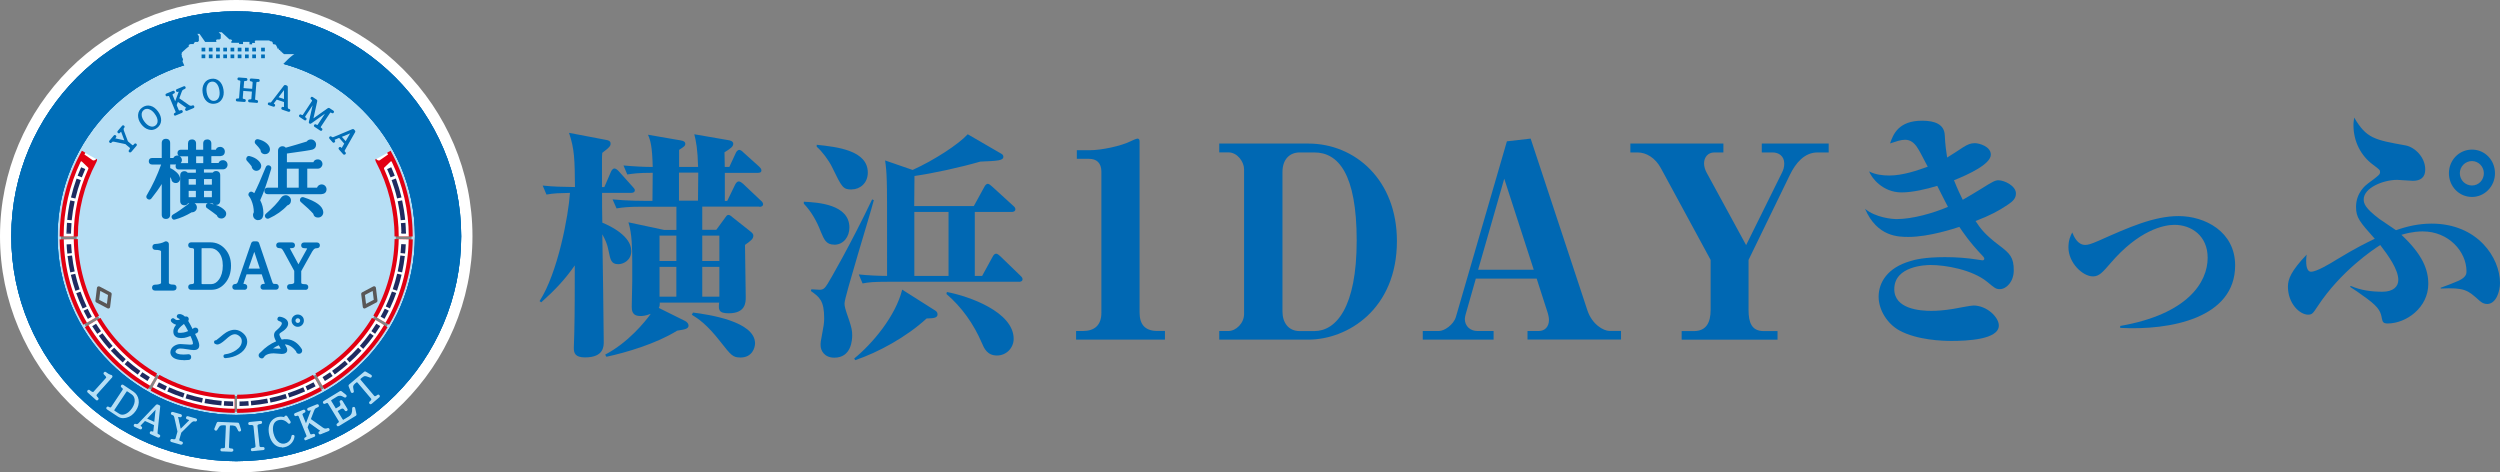 <?xml version="1.0" encoding="UTF-8"?><svg id="_レイヤー_2" xmlns="http://www.w3.org/2000/svg" viewBox="0 0 368.49 69.64"><rect x="0" y="0" width="368.49" height="69.64" fill="#808080" stroke="none"/><defs><style>.cls-1{fill:#858585;}.cls-1,.cls-2,.cls-3,.cls-4,.cls-5,.cls-6,.cls-7,.cls-8,.cls-9{stroke-width:0px;}.cls-2{fill:#e20012;}.cls-3{fill:#595757;}.cls-4{fill:none;}.cls-5{fill:#0068b3;}.cls-6{fill:#1f2b60;}.cls-7{fill:#b7dff5;}.cls-8{fill:#fff;}.cls-9{fill:#006eb8;}</style></defs><g id="_文字"><path class="cls-5" d="M93.01,28.43h-4.27c0,2.12,0,2.34.04,4.39,1.23.5,4.27,1.98,4.27,4.18,0,1.33-1.12,1.94-1.92,1.94-1.05,0-1.16-.65-1.44-2.02-.17-.94-.49-1.62-.91-2.38.04,2.52.21,13.57.21,15.84,0,.68,0,2.3-2.76,2.3-1.47,0-1.65-.65-1.65-1.4,0-.36.07-1.98.07-2.3.07-2.74.07-6.59.07-9.86-1.47,2.12-2.97,3.67-4.94,5.44l-.25-.18c2.7-4.17,4.27-12.63,4.48-15.95-1.58.04-2.34.04-3.46.25l-.56-1.33c1.72.18,2.59.18,4.76.22-.04-4.1-.07-5.62-.88-7.99l5.46,1.04c.21.04.67.11.67.54,0,.25,0,.47-1.23,1.37-.04.47-.04.72-.04,1.04v4h.35l.98-2.27c.11-.25.32-.47.49-.47.21,0,.49.22.67.43l2,2.23c.21.25.35.36.35.54,0,.36-.35.4-.56.4ZM111.91,30.45h-8.4v3.42h2.07l1.29-1.76c.14-.18.25-.43.49-.43s.35.14.63.36l2.59,2.05c.28.22.46.4.46.61,0,.5-.28.72-1.23,1.4,0,1.22.11,6.59.11,7.67,0,.79,0,2.41-2.52,2.41-1.54,0-1.5-.58-1.4-1.58h-8.75c0,.36,0,.47-.14.79l3.85,1.91c.31.14.53.43.53.68,0,.5-.56.58-1.68.76-3.08,1.91-7.42,3.2-10.43,3.85l-.18-.32c3.36-1.76,5.81-4.75,6.72-6.01-.84.32-1.29.32-1.54.32-1.26,0-1.26-.9-1.26-1.4,0-1.01.07-2.7.07-3.74v-2.88c0-1.94-.04-4.14-.56-5.79l5.25,1.12h1.82v-3.42h-5.04c-2.17,0-2.91.11-3.78.25l-.59-1.33c2.17.22,4.66.22,5,.22h.88c0-.5.04-3.46.04-4.14-2.28,0-3.01.14-3.75.25l-.56-1.33c1.51.14,3.01.22,4.31.22-.07-3.1-.35-3.96-.7-4.75l4.8.83c.46.07.7.22.7.5,0,.32-.18.43-.91.9v2.52h2.8c-.07-2.66-.31-3.82-.56-4.82l4.97.86c.28.04.77.14.77.54s-.35.68-1.29,1.26l.04,2.16h.67l.95-2.05c.07-.18.28-.47.52-.47.21,0,.49.25.63.4l2.28,2.05c.14.14.35.32.35.58,0,.32-.28.36-.56.36h-4.83v4.14h.35l1.19-2.45c.14-.25.31-.43.53-.43.17,0,.49.22.63.36l2.59,2.45c.14.11.35.32.35.54,0,.32-.32.4-.53.4ZM99.69,34.73h-2.48v3.74h2.48v-3.74ZM99.69,39.34h-2.48v4.39h2.48v-4.39ZM100.08,25.44v4.14h2.8c0-.58.04-3.46.04-4.14h-2.83ZM109.11,52.69c-1.08,0-1.33-.29-2.97-2.38-1.96-2.52-3.29-3.38-4.17-3.92l.18-.32c2.31.29,9.14,1.3,9.14,4.54,0,.61-.39,2.09-2.17,2.09ZM106.03,34.73h-2.52v3.74h2.52v-3.74ZM106.03,39.34h-2.52v4.39h2.52v-4.39Z"/><path class="cls-5" d="M122.97,36.06c-1.22,0-1.5-.76-2-1.94-.59-1.55-1.4-2.95-2.49-4.1v-.29c2.03.11,6.72.36,6.72,3.82,0,1.26-.8,2.52-2.24,2.52ZM124.48,44.66c0,.5.04.72.67,2.52.38,1.15.46,1.58.46,2.23,0,.68-.11,3.31-2.63,3.31-1.47,0-2.03-1.04-2.03-1.84,0-.36,0-.54.28-1.94.14-.76.25-1.26.25-2.02,0-2.63-.7-3.13-1.96-4.03l.07-.25c.21,0,1.08.07,1.22.07.53,0,.77-.22,1.19-.9.28-.43,3.33-5.69,6.55-12.42l.25.11c-.63,2.41-4.31,14.25-4.31,15.15ZM125.53,27.93c-1.29,0-1.44-.32-2.91-3.35-.46-.94-1.47-2.3-2.24-2.95v-.29c3.12.32,7.53.86,7.53,4.1,0,1.55-1.15,2.48-2.38,2.48ZM136.59,46.93c-3.01,2.77-7.14,5-10.54,6.16l-.14-.25c2.7-2.2,6.09-6.23,7.07-10.15l4.83,3.06c.17.11.38.25.38.58,0,.58-.7.58-1.61.61ZM150.17,41.53h-19.25c-2.13,0-2.91.07-3.78.25l-.56-1.33c1.26.14,3.08.22,4.17.22,0-11.41,0-12.67-.04-13.82-.04-1.55-.11-2.23-.25-3.2l4.06,1.4c3.25-1.48,6.76-3.78,8.12-5.26l4.9,2.84c.21.11.35.25.35.47,0,.58-.84.61-3.4.72-2.97.86-6.97,1.73-9.7,2.12,0,.11-.04,3.64-.04,4.43h8.79l1.54-2.81c.1-.22.31-.47.52-.47.18,0,.46.25.63.4l3.08,2.81c.21.18.35.32.35.54,0,.32-.31.4-.52.4h-5.46v9.43h1.08l1.54-2.81c.14-.29.32-.47.53-.47s.46.25.63.4l2.91,2.81c.14.14.35.32.35.54,0,.32-.28.4-.56.4ZM139.81,31.24h-5.04v9.43h5.04v-9.43ZM146.95,52.4c-1.43,0-1.89-1.04-2.24-1.87-1.19-2.77-2.94-5.25-5.21-7.2l.07-.29c3.22.61,9.84,2.92,9.84,6.91,0,1.33-1.08,2.45-2.45,2.45Z"/><path class="cls-5" d="M171.7,50.06h-13.09v-1.27h1c1.73,0,2.73-.87,2.73-2.69v-20.79c0-1.27-.69-1.9-1.81-1.9h-1.81v-1.27h1.93c1.73,0,4.58-.63,5.89-1.27.5-.24.96-.44,1.12-.44.23,0,.31.16.31.44v25.18c0,1.7.73,2.73,2.62,2.73h1.12v1.27Z"/><path class="cls-5" d="M179.71,21.16h13.13c6.89,0,13.06,5.35,13.06,14.37,0,10.06-7.28,14.53-13.06,14.53h-13.13v-1.27h1.35c1.12,0,2.31-1.15,2.31-2.49v-21.38c0-1.03-.96-2.46-2.31-2.46h-1.35v-1.31ZM189.03,45.91c0,1.66.89,2.89,2.54,2.89h2.16c3.2,0,6.24-3.48,6.24-13.34s-2.73-12.99-6.24-12.99h-2.16c-1.5,0-2.54,1.03-2.54,2.89v20.55Z"/><path class="cls-5" d="M225.15,50.06v-1.27h1.66c.89,0,1.5-.63,1.5-1.62,0-.36-.08-.67-.15-.95l-1.66-5.15h-8.97l-1.5,5.27c-.04.16-.12.44-.12.67,0,1.07.81,1.78,1.85,1.78h2.39v1.27h-10.44v-1.27h2.39c.77,0,2.16-.91,2.5-2.1l7.51-25.86,3.5-.4,8.36,25.3c.69,2.1,2.39,3.05,3.27,3.05h1.69v1.27h-13.79ZM221.72,26.34l-3.85,13.42h8.2l-4.35-13.42Z"/><path class="cls-5" d="M267.89,22.47c-1.96,0-3.24,1.62-4.04,3.25l-6.12,12.59v7.36c0,1.82.42,3.13,2.23,3.13h2.04v1.27h-14.13v-1.27h1.81c1.85,0,2.46-1.31,2.46-3.13v-7.36l-7.32-13.5c-.85-1.58-2.2-2.34-3.43-2.34h-1.08v-1.31h13.71v1.31h-1.35c-.89,0-1.5.67-1.5,1.62,0,.51.19,1.03.42,1.43l5.78,10.61,5.31-10.73c.19-.4.31-.75.31-1.31,0-1.11-.85-1.62-1.69-1.62h-1.62v-1.31h9.86v1.31h-1.66Z"/><path class="cls-5" d="M282.59,21.72c-.46-.68-1.01-1.12-1.79-1.12-.67,0-1.29.25-2.21.54.46-1.37,1.26-3.35,4.73-3.35,1.89,0,3.25.54,3.33,2.12.07,1.51.21,2.38.35,3.31.6-.36,2.03-1.29,2.35-1.51.63-.4,1.12-.61,1.71-.61.7,0,2.38.5,2.38,1.69,0,1.4-3.29,2.92-5.43,3.78.63,1.58.98,2.23,1.29,2.88.59-.32,2.66-1.58,2.83-1.69,1.54-.97,1.96-1.19,2.42-1.19.91,0,2.59.83,2.59,1.94,0,.68-.38,1.12-1.19,1.66-1.4.94-2.55,1.55-4.76,2.41.73,1.12,1.4,2.02,3.5,3.6,1.58,1.19,2.13,1.76,2.13,3.67,0,1.66-1.08,2.77-2.06,2.77-.6,0-.81-.22-1.86-1.08-2.21-1.8-6.13-2.48-8.33-2.48-.67,0-5.36.11-5.36,3.56,0,2.92,3.78,3.2,5.46,3.2.84,0,1.85-.07,3.22-.29.46-.07,2.56-.5,2.98-.5,2,0,3.75,1.73,3.75,2.95,0,2.09-4.76,2.27-7,2.27-1.26,0-5.04-.11-7.67-1.55-1.75-.97-3.05-2.99-3.05-4.97,0-2.09,1.3-4.28,4.69-5.25.56-.18,2-.58,5.08-.58,1.64,0,3.22.11,4.79.36.35.04.6.11.74.11.11,0,.28-.04.28-.25,0-.14-.17-.32-.21-.36-2-2.09-3.01-3.64-3.47-4.32-.77.25-4.48,1.48-7.49,1.48-1.47,0-4.62,0-6.41-4.14,1.58,1.3,3.99,1.51,4.66,1.51,2.31,0,5.36-.86,7.56-1.8-.21-.43-.63-1.19-1.58-3.1-1.61.5-3.68.97-5.25.97-2.8,0-4.45-2.16-4.79-3.1.88.47,1.96.61,2.97.61,2,0,4.17-.76,5.67-1.3-1.19-2.3-1.23-2.34-1.58-2.88Z"/><path class="cls-5" d="M312.52,48.04c9.94-1.73,12.88-6.44,12.88-10.04,0-3.28-2.42-4.86-4.9-4.86-1.54,0-5.25.76-9.45,5.69-1.16,1.33-1.65,1.91-2.56,1.91-1.5,0-3.61-1.98-3.61-4.28,0-1.04.28-1.66.56-2.2.25.61.77,1.84,1.92,1.84.39,0,.81-.11,1.96-.61,4.45-1.98,8.16-3.64,11.8-3.64,3.85,0,8.33,2.27,8.33,7.27,0,7.78-9.56,9.61-16.94,9.21v-.29Z"/><path class="cls-5" d="M366.57,44.8c-.6,0-.98-.36-1.37-.72-1.44-1.26-1.93-1.73-5.43-1.55l-.04-.11c.84-.29,2.03-.76,2.66-1.04,1.16-.54,1.16-1.08,1.16-1.4,0-2.88-2.62-5.87-6.44-5.87-.38,0-1.47,0-3.15.5,3.15,2.95,3.96,5.15,3.96,7.24,0,3.49-3.25,5.83-5.99,5.83-.63,0-.74-.22-.84-.68-.17-.9-.28-1.58-2.21-2.99-1.23-.9-1.86-1.33-2.49-1.73l.1-.14c1.44.65,3.05.86,4.66.86s2.35-.76,2.35-1.73c0-1.55-1.47-3.6-2.66-5.15-.98.61-5.81,3.82-9.24,9.04-.7,1.08-.84,1.22-1.4,1.22-1.22,0-2.97-1.62-2.97-4.14,0-1.08.46-2.3,2.76-4.71-.04.32-.07.58-.07.9,0,.5.03,1.62.73,1.62.81,0,2.8-1.19,3.71-1.76,3.04-1.84,4.34-2.45,5.67-3.1-2.21-2.48-2.76-3.1-2.76-4.68,0-2.16,1.47-3.24,1.75-3.46,1.61-1.19,1.79-1.33,1.79-1.69,0-.29-.07-.36-.98-1.04-1.89-1.37-2.94-3.53-2.94-5.87,0-.47.07-.79.11-1.12,1.79,3.06,2.98,3.28,7.56,4.1,1.37.25,2.91,1.73,2.91,3.56,0,1.19-.73,1.66-1.82,1.66-.35,0-1.96-.14-2.31-.14-2.1,0-4.94,1.19-4.94,2.88,0,.61.21,1.3,2.31,2.88.39.29,2.1,1.4,2.45,1.66,1.64-.58,3.36-.97,5.25-.97,6.79,0,10.08,5.04,10.08,8.75,0,1.22-.56,3.1-1.92,3.1ZM364.36,29.03c-1.89,0-3.4-1.55-3.4-3.49s1.5-3.49,3.4-3.49,3.39,1.55,3.39,3.49-1.54,3.49-3.39,3.49ZM364.36,23.74c-.98,0-1.79.79-1.79,1.8s.81,1.8,1.79,1.8,1.75-.79,1.75-1.8-.81-1.8-1.75-1.8Z"/><path class="cls-8" d="M34.82,69.64C15.62,69.64,0,54.02,0,34.82S15.62,0,34.82,0s34.82,15.62,34.82,34.82-15.62,34.82-34.82,34.82Z"/><path class="cls-7" d="M34.82,63.02c-15.55,0-28.2-12.65-28.2-28.2S19.27,6.62,34.82,6.62s28.2,12.65,28.2,28.2-12.65,28.2-28.2,28.2Z"/><path class="cls-9" d="M34.82,67.98C16.54,67.98,1.66,53.1,1.66,34.82S16.54,1.66,34.82,1.66s33.16,14.88,33.16,33.16-14.88,33.16-33.16,33.16ZM34.82,8.48c-14.53,0-26.34,11.82-26.34,26.34s11.82,26.34,26.34,26.34,26.34-11.82,26.34-26.34-11.82-26.34-26.34-26.34Z"/><path class="cls-9" d="M34.82,67.98C16.54,67.98,1.66,53.1,1.66,34.82S16.54,1.66,34.82,1.66s33.16,14.88,33.16,33.16-14.88,33.16-33.16,33.16ZM34.82,8.48c-14.53,0-26.34,11.82-26.34,26.34s11.82,26.34,26.34,26.34,26.34-11.82,26.34-26.34-11.82-26.34-26.34-26.34Z"/><path class="cls-9" d="M34.82,67.98C16.54,67.98,1.66,53.1,1.66,34.82S16.54,1.66,34.82,1.66s33.16,14.88,33.16,33.16-14.88,33.16-33.16,33.16ZM34.82,8.48c-14.53,0-26.34,11.82-26.34,26.34s11.82,26.34,26.34,26.34,26.34-11.82,26.34-26.34-11.82-26.34-26.34-26.34Z"/><path class="cls-4" d="M34.82,60.47c11.11,0,20.59-7.1,24.15-17.01H10.67c3.56,9.9,13.04,17.01,24.15,17.01Z"/><path class="cls-9" d="M26.6,23.59c0,.13-.04.23-.13.32-.08.09-.19.13-.32.13h-1.28v1.04c.07-.08.15-.09.24-.05.19.09.38.22.6.39.35.28.55.55.6.8v.03c.03.07.03.14.01.2-.03.12-.1.21-.2.27-.1.06-.2.08-.32.05-.22-.06-.33-.2-.33-.42-.15-.29-.35-.62-.6-.99v6.29c0,.27-.14.41-.41.41s-.41-.14-.41-.41v-5.34c-.4.79-1.03,1.72-1.9,2.82-.07.08-.15.1-.25.04-.12-.07-.14-.16-.08-.28.9-1.53,1.65-3.15,2.23-4.85h-1.64c-.18,0-.27-.09-.27-.27s.09-.27.27-.27h1.64v-2.42c0-.27.14-.41.41-.41s.41.14.41.41v2.42h.84c.05-.25.2-.37.44-.37.13,0,.23.04.32.13.08.09.13.19.13.31ZM28.82,30.63c0,.14-.07.26-.17.36-.11.09-.23.14-.37.13h-.06c-.86.52-1.67.87-2.44,1.07-.11.03-.19,0-.24-.1-.07-.12-.04-.21.09-.28.58-.32,1.35-.85,2.32-1.59.11-.1.24-.15.38-.14.14,0,.26.07.36.18s.14.24.13.38ZM33.35,24.31c0,.13-.04.24-.13.33-.09.09-.19.14-.31.14h-3.04v.9h1.62c.08-.15.2-.23.37-.23.27,0,.41.14.41.42v3.73c0,.28-.14.42-.41.42-.18,0-.3-.08-.38-.25h-3.89c-.06.19-.19.29-.38.29-.28,0-.42-.14-.42-.42v-3.77c0-.28.14-.42.42-.42.16,0,.28.08.36.23h1.53v-.9h-2.73c-.18.01-.27-.08-.27-.25s.09-.27.27-.27h1.57v-1.43h-1.28c-.18,0-.27-.09-.27-.27s.09-.27.27-.27h1.28v-1.13c0-.26.13-.39.38-.39s.39.13.39.39v1.13h1.47v-1.13c0-.26.13-.39.39-.39s.39.13.39.39v1.13h1.04c.03-.28.19-.42.47-.42.14,0,.25.05.34.14.09.09.14.2.14.33,0,.29-.14.44-.43.47-.2,0-.72.01-1.56.01v1.43h1.43c.03-.28.19-.42.48-.42.13,0,.24.04.33.13.09.09.14.2.14.34ZM29.08,27.43v-1.26h-1.48v1.26h1.48ZM29.08,29.28v-1.36h-1.48v1.36h1.48ZM30.17,24.26v-1.43h-1.47v1.43h1.47ZM31.44,27.43v-1.26h-1.59v1.26h1.59ZM31.44,29.28v-1.36h-1.59v1.36h1.59ZM33.05,31.29c.05.08.08.17.08.25,0,.14-.05.25-.15.35-.1.1-.21.15-.35.15-.26,0-.42-.13-.48-.38-.34-.27-.84-.64-1.5-1.1-.08-.04-.11-.11-.09-.2.03-.14.11-.19.24-.17,1.04.19,1.77.54,2.19,1.03.02.02.03.04.05.08Z"/><path class="cls-9" d="M25.71,32.39c-.16,0-.29-.08-.36-.22-.08-.13-.07-.24-.05-.31.03-.1.11-.19.22-.25.56-.31,1.33-.84,2.29-1.57.03-.02.05-.05.08-.07h-.18c-.11.19-.29.29-.52.29-.39,0-.63-.23-.63-.63v-3.77c0-.39.23-.63.63-.63.19,0,.36.08.47.23h1.21v-.48h-2.51c-.3.01-.48-.17-.48-.47,0-.11.02-.2.07-.27h-.86v.55s.08.02.12.04c.21.1.42.24.64.42.38.3.6.6.66.89l.02.05c.02.1.02.2,0,.3-.05.18-.15.31-.29.4-.14.09-.31.11-.48.08-.31-.08-.48-.28-.5-.57-.05-.1-.11-.2-.18-.31v5.56c0,.39-.23.62-.62.62s-.62-.23-.62-.62v-4.53c-.39.64-.9,1.35-1.53,2.14-.13.17-.33.2-.53.09-.13-.08-.19-.18-.2-.25-.02-.07-.03-.18.05-.32.85-1.43,1.56-2.95,2.12-4.53h-1.34c-.29,0-.48-.18-.48-.48s.18-.48.48-.48h1.43v-2.21c0-.39.23-.62.62-.62s.62.23.62.62v2.21h.47c.11-.24.32-.37.6-.37.08,0,.15.01.22.04-.13-.08-.21-.22-.21-.41,0-.29.18-.48.48-.48h1.07v-.92c0-.38.22-.6.59-.6s.6.23.6.6v.92h1.05v-.92c0-.38.23-.6.6-.6s.6.23.6.6v.92h.66c.09-.27.32-.42.64-.42.19,0,.36.07.49.2.13.13.2.3.2.48,0,.4-.23.64-.62.68-.19,0-.65.01-1.37.01v1.01h1.06c.1-.27.32-.42.65-.42.18,0,.34.06.48.19.13.13.2.3.2.49,0,.18-.07.34-.19.47-.13.13-.29.2-.46.2h-2.83v.48h1.3c.12-.15.28-.23.48-.23.39,0,.62.23.62.63v3.73c0,.41-.24.65-.65.63.59.21,1.04.49,1.35.84.02.02.05.06.08.11.07.11.1.23.1.35,0,.19-.07.36-.21.5-.14.14-.31.21-.5.21-.34,0-.57-.17-.67-.47-.33-.26-.8-.61-1.43-1.05-.14-.07-.21-.23-.18-.41.03-.18.15-.3.3-.33h-1.97c.06.04.11.08.15.13.13.15.2.33.19.53h0c-.01.2-.09.37-.24.5-.15.13-.31.19-.52.18-.86.51-1.68.86-2.44,1.06-.04,0-.08.01-.12.01ZM28.29,30.28c-.08,0-.14.03-.2.08-.99.75-1.78,1.29-2.36,1.61.73-.2,1.53-.55,2.38-1.05l.05-.03h.12c.1,0,.17-.02.23-.08.06-.05.09-.12.1-.21,0-.09-.02-.16-.08-.23-.06-.07-.13-.1-.22-.11,0,0-.01,0-.02,0ZM24.27,25.43v6.22c0,.15.04.19.19.19s.2-.04.2-.19v-6.03h-.01s.01-1.79.01-1.79h1.45c.11,0,.16-.02.2-.07.05-.05.07-.11.07-.18,0-.06-.02-.12-.07-.17-.05-.05-.09-.07-.16-.07-.14,0-.21.05-.24.2l-.03.17h-1.22v-2.63c0-.16-.04-.2-.2-.2s-.19.04-.19.2v2.63h-1.85s-.05,0-.05,0c0,0,0,.02,0,.05s0,.05,0,.05c0,0,.02,0,.05,0h1.93l-.1.28c-.59,1.71-1.34,3.35-2.25,4.88.84-1.07,1.47-2.01,1.86-2.78l.4-.79ZM30.77,30.39c.69.47,1.18.83,1.51,1.1l.06.05.02.07c.04.16.11.22.28.22.08,0,.14-.03.2-.08.06-.06.08-.12.08-.2,0-.05-.02-.09-.05-.15h0s-.02-.04-.02-.04c-.4-.46-1.09-.78-2.08-.97ZM30.84,29.98s0,0,0,0c.23.04.45.09.66.15-.06-.04-.11-.09-.16-.15h-.5ZM27.19,25.66c-.16,0-.21.04-.21.21v3.77c0,.16.04.21.21.21.09,0,.14-.02.18-.14l.05-.15h4.19l.06.12c.05.11.11.13.19.13.14,0,.2-.03.2-.21v-3.73c0-.18-.06-.21-.2-.21-.09,0-.14.03-.18.11l-.06.12h-1.96v-1.32h3.25c.06,0,.11-.02.16-.07.05-.05.07-.11.07-.18,0-.08-.02-.14-.07-.18-.05-.05-.11-.08-.18-.08-.18,0-.25.06-.27.23l-.02.19h-1.83v-1.86h.21c.83,0,1.35,0,1.55-.01.17-.02.23-.08.23-.26,0-.07-.02-.13-.08-.18-.05-.05-.11-.08-.19-.08-.17,0-.24.06-.26.23l-.02.19h-1.44v-1.34c0-.14-.04-.18-.18-.18s-.18.04-.18.18v1.34h-1.89v-1.34c0-.14-.04-.18-.18-.18-.13,0-.17.03-.17.18v1.34h-1.49s-.05,0-.05,0c0,0,0,.02,0,.05s0,.05,0,.05c0,0,.02,0,.05,0h1.49v1.86h-1.78s-.05,0-.05,0c0,0,0,.02,0,.05s0,.05,0,.05c0,0,.02,0,.05,0h2.94s0,1.31,0,1.31h-1.87l-.06-.12c-.05-.09-.1-.11-.17-.11ZM25.04,25.23v.02c.26.38.46.71.62,1.01l.02.1c0,.12.05.18.17.22.06.01.11,0,.16-.03.05-.03.08-.08.1-.15,0-.03,0-.06,0-.09-.06-.24-.23-.46-.54-.71-.19-.15-.37-.27-.54-.36ZM26.63,24.05h1.09v-1.01h-1.07c-.07,0-.13,0-.18-.03.06.03.11.07.15.12.12.13.19.29.19.46s-.06.34-.18.46ZM31.65,29.49h-2.01v-1.78h2.01v1.78ZM30.07,29.07h1.16v-.94h-1.16v.94ZM29.29,29.49h-1.9v-1.78h1.9v1.78ZM27.81,29.07h1.06v-.94h-1.06v.94ZM31.65,27.64h-2.01v-1.68h2.01v1.68ZM30.07,27.22h1.16v-.83h-1.16v.83ZM29.29,27.64h-1.9v-1.68h1.9v1.68ZM27.81,27.22h1.06v-.83h-1.06v.83ZM30.39,24.47h-1.89v-1.86h1.89v1.86ZM28.91,24.05h1.05v-1.01h-1.05v1.01Z"/><path class="cls-9" d="M38.29,24.43c0,.14-.03.26-.11.36-.08.11-.19.17-.33.18-.15.02-.28-.03-.39-.13-.11-.11-.16-.23-.15-.39-.19-.26-.44-.56-.75-.89-.05-.06-.06-.12-.04-.19.03-.14.11-.19.24-.15.47.12.85.31,1.14.57.24.21.37.42.39.63ZM39.78,24.84c-.63,2.12-1.18,3.68-1.65,4.68.33.58.49,1.2.49,1.85,0,.13,0,.25-.03.37-.04.3-.21.47-.49.49-.15.02-.29-.02-.4-.12-.11-.1-.18-.22-.18-.37-.02-.14.02-.27.11-.39,0-.68-.12-1.3-.37-1.88-.13-.3-.25-.52-.37-.66-.07-.08-.08-.15-.03-.23.07-.13.16-.16.28-.09.14.08.28.19.41.3.47-.89,1.08-2.25,1.83-4.1.05-.13.14-.16.27-.11.12.05.16.14.13.25ZM39.59,22.05c0,.14-.06.25-.16.34-.1.09-.22.14-.37.13-.3-.03-.46-.19-.46-.51-.17-.27-.43-.58-.77-.94-.05-.05-.07-.11-.05-.19.03-.13.11-.18.24-.15.46.11.85.29,1.15.55.3.25.44.51.42.77ZM47.91,27.9c0,.3-.15.47-.46.49-.03,0-.05.01-.06.01h-7.94c-.18,0-.27-.09-.27-.27s.09-.27.27-.27h1.74v-5.66c0-.13.04-.23.13-.32.08-.08.19-.13.32-.13.19,0,.32.08.39.25,1.01-.27,2.11-.6,3.32-.98.1-.19.26-.28.48-.28.14,0,.27.05.38.16.11.11.17.23.17.39,0,.28-.13.46-.38.53-.33.09-1.64.29-3.92.6v1.67h4.27c.03-.28.19-.42.48-.42.14,0,.25.05.34.14.09.09.14.2.14.33s-.05.24-.14.34c-.09.1-.2.15-.33.15h-1.78v3.22h1.83c0-.14.06-.25.16-.34.1-.09.21-.14.35-.14s.25.05.36.15c.1.1.15.22.15.36ZM42.68,29.55c0,.3-.15.49-.44.55-.69.78-1.59,1.42-2.69,1.92-.09.04-.17.03-.24-.05-.08-.11-.08-.21.03-.29,1.02-.86,1.78-1.67,2.28-2.42.06-.08.16-.16.29-.22.07-.03.14-.04.22-.04.15,0,.28.06.39.16.11.11.16.24.16.39ZM44.24,27.87v-3.22h-2.17v3.22h2.17ZM47.44,31.26c0,.16-.04.3-.14.42-.1.12-.23.18-.39.18-.31,0-.49-.15-.53-.46-.41-.47-1.03-1.07-1.88-1.78-.08-.06-.1-.13-.06-.22.04-.13.13-.17.25-.13,1.77.58,2.68,1.23,2.75,1.98Z"/><path class="cls-9" d="M38.03,32.45c-.17,0-.33-.06-.47-.18-.16-.13-.25-.32-.26-.52-.02-.16.02-.32.11-.47,0-.62-.13-1.2-.35-1.73-.12-.28-.23-.48-.34-.61-.13-.14-.14-.32-.04-.48.05-.1.13-.17.24-.2.07-.02.18-.03.32.05.08.05.16.1.24.16.45-.88,1.02-2.17,1.7-3.85.09-.23.31-.32.54-.23.22.09.31.29.25.51h0c-.61,2.06-1.15,3.61-1.62,4.61.31.58.47,1.21.47,1.86,0,.14,0,.27-.03.4-.06.4-.3.64-.68.67-.03,0-.06,0-.09,0ZM37.04,28.68c.15.16.28.39.41.71.26.6.39,1.26.39,1.96v.07l-.05.06c-.06.07-.08.15-.07.24,0,.11.04.18.11.24.07.06.15.08.24.07.19-.02.28-.11.31-.31.02-.11.02-.22.02-.34,0-.61-.16-1.2-.47-1.75l-.05-.1.05-.1c.47-.98,1.02-2.55,1.64-4.65,0-.01,0-.02,0-.02-.74,1.85-1.36,3.24-1.83,4.13l-.13.24-.2-.19c-.12-.11-.24-.2-.37-.28ZM39.45,32.24c-.11,0-.22-.05-.3-.14-.16-.21-.14-.44.05-.6,1-.85,1.76-1.65,2.24-2.38.08-.12.21-.22.38-.29.31-.12.62-.05.84.17.15.15.23.33.23.54,0,.38-.19.64-.54.74-.7.77-1.62,1.42-2.71,1.92-.06.03-.12.04-.18.04ZM42.12,29.2c-.05,0-.1,0-.14.02-.09.04-.16.09-.19.14-.5.76-1.29,1.59-2.32,2.46,1.06-.5,1.94-1.12,2.61-1.87l.05-.05h.07c.2-.05.27-.15.27-.35,0-.1-.03-.17-.1-.24-.07-.07-.15-.1-.24-.1ZM46.9,32.07c-.4,0-.66-.2-.73-.57-.4-.45-1.01-1.03-1.81-1.71-.14-.11-.19-.28-.12-.46.04-.13.13-.2.2-.24.06-.03.17-.06.32-.01,1.87.61,2.82,1.31,2.89,2.16h0c.01.22-.05.41-.19.57-.14.16-.33.25-.55.25ZM44.62,29.48c.86.7,1.5,1.3,1.91,1.78l.04.05v.06c.04.2.12.27.33.27.1,0,.17-.03.23-.1.07-.08.09-.16.09-.27-.06-.64-.96-1.26-2.61-1.79ZM47.39,28.62h-7.94c-.29,0-.48-.18-.48-.48s.18-.48.48-.48h1.53v-5.45c0-.19.06-.34.19-.47.26-.26.73-.24.95.03.94-.26,1.98-.56,3.09-.91.14-.2.35-.31.62-.31.2,0,.38.07.53.22.15.15.23.33.23.54,0,.37-.19.63-.53.74-.33.09-1.57.28-3.77.58v1.28h3.9c.1-.27.32-.42.65-.42.19,0,.36.07.49.2.13.13.2.3.2.48s-.07.34-.2.48c-.13.14-.3.21-.48.21h-1.56v2.8h1.44c.04-.11.1-.2.18-.28.28-.26.71-.27,1,0,.14.14.22.32.22.51,0,.41-.24.67-.65.71,0,0-.04.01-.08.01ZM39.4,28.19s.02,0,.05,0h7.94c.24-.03.31-.1.31-.3,0-.09-.03-.15-.09-.21-.12-.12-.3-.12-.41,0-.06.06-.09.12-.09.2v.2h-2.25v-3.64h1.99c.07,0,.12-.02.18-.08.06-.06.08-.12.08-.19s-.02-.13-.08-.18c-.05-.05-.11-.08-.19-.08-.18,0-.25.06-.27.23l-.02.19h-4.67v-2.07h.03s-.06-.15-.06-.15c-.04-.09-.1-.13-.2-.13-.07,0-.12.02-.17.06-.05.05-.07.1-.07.17v5.87h-1.95s-.05,0-.05,0c0,0,0,.02,0,.05s0,.05,0,.05h0ZM45.83,20.98c-.14,0-.23.05-.3.17l-.04.07-.08.03c-1.2.38-2.32.71-3.33.98h-.01c2.25-.3,3.55-.49,3.87-.58.16-.05.23-.14.23-.33,0-.09-.03-.17-.1-.23-.07-.07-.15-.1-.23-.1ZM44.45,28.09h-2.59v-3.64h2.59v3.64ZM42.28,27.66h1.75v-2.8h-1.75v2.8ZM37.79,25.18c-.18,0-.34-.07-.48-.2-.13-.13-.21-.29-.22-.47-.18-.24-.42-.52-.69-.81-.11-.12-.13-.27-.08-.41.02-.12.1-.2.16-.24.06-.04.17-.08.33-.04.51.13.92.33,1.23.62.27.24.43.5.46.76h0c.01.2-.04.37-.16.52-.12.15-.28.24-.47.26-.03,0-.06,0-.09,0ZM36.72,23.43v.02c.3.31.55.61.75.88l.05.06v.08c-.01.09.02.16.08.22.06.06.13.09.22.08.08,0,.14-.04.19-.11.05-.06.07-.13.07-.21-.02-.16-.13-.32-.32-.5-.26-.24-.61-.41-1.04-.52ZM39.09,22.73s-.03,0-.05,0c-.4-.03-.63-.27-.65-.65-.16-.25-.4-.53-.72-.86-.1-.1-.14-.24-.11-.38.05-.24.24-.36.49-.32.51.12.92.32,1.24.59.35.3.52.62.5.95-.01.19-.09.36-.23.48-.13.12-.29.18-.48.18ZM37.96,20.94c.37.36.63.68.81.96l.03.05v.06c0,.2.07.28.26.3.08,0,.15-.02.21-.07.06-.06.09-.12.1-.2h0c.01-.19-.11-.39-.35-.6-.27-.23-.63-.4-1.06-.5Z"/><path class="cls-9" d="M28.57,51.45c-.23,0-.55-.04-.97-.12-.45-.08-.78-.12-.99-.12-.39-.01-.67.13-.83.42-.07.14-.07.26,0,.37.17.25.59.38,1.27.38.18,0,.38-.01.6-.04.03-.01.07-.02.11-.02.18,0,.28.09.28.28s-.09.29-.28.29h0c-.24.02-.46.04-.67.04-.86,0-1.43-.2-1.69-.6-.08-.13-.12-.26-.12-.41s.04-.29.12-.43c.12-.21.31-.37.56-.49.25-.12.53-.17.84-.15.08,0,.28.01.62.04.26.02.46.04.62.04.3,0,.48-.05.54-.14.03-.05.04-.11.04-.2,0-.17-.07-.43-.21-.76-.08-.19-.16-.36-.23-.51-.42.17-.75.28-.99.32-.17.02-.32.04-.46.04-.37,0-.64-.09-.8-.28-.12-.13-.19-.31-.19-.54,0-.1.01-.21.04-.31.05-.23.22-.5.51-.81-.34-.01-.63-.15-.87-.41-.07-.08-.07-.15,0-.23.08-.09.16-.09.25-.02.17.15.35.22.54.22.17,0,.38-.07.62-.21-.16-.17-.32-.28-.47-.35-.11-.05-.13-.12-.08-.23.02-.06.07-.09.13-.1.3-.04.6.1.87.4.05-.04.11-.06.18-.06.18,0,.27.09.27.27,0,.1-.04.17-.13.22.19.29.44.76.76,1.41.1-.05.17-.1.23-.13.06-.08.14-.12.23-.12.2,0,.29.1.29.29,0,.12-.06.21-.17.27-.06.03-.18.09-.36.17l.29.6c.25.52.37.9.37,1.16,0,.37-.22.55-.65.55ZM27.92,48.86c-.27-.55-.53-.99-.78-1.32-.64.47-1,.85-1.08,1.13-.05.19-.04.33.04.41.07.08.21.13.43.13.13,0,.32-.02.57-.06.21-.03.49-.13.82-.29Z"/><path class="cls-9" d="M27.07,53.08c-.91,0-1.52-.22-1.81-.66-.1-.15-.15-.31-.15-.49s.05-.34.14-.5c.13-.23.34-.42.62-.55.27-.13.57-.19.9-.16h0c.07,0,.27.01.62.04.25.02.45.04.6.04.36,0,.42-.07.43-.08,0,0,.02-.04.02-.12,0-.15-.07-.39-.2-.7-.06-.14-.12-.27-.17-.38-.37.15-.67.24-.9.28-.66.09-1.13,0-1.4-.29-.15-.15-.22-.37-.22-.63,0-.11.01-.23.04-.34.05-.2.17-.43.37-.68-.26-.06-.5-.2-.7-.42-.11-.14-.11-.29,0-.42.13-.15.3-.16.45-.03.25.22.47.25.83.09-.1-.08-.19-.14-.29-.18-.09-.04-.15-.1-.18-.17-.03-.08-.02-.16.03-.25.04-.1.13-.16.25-.18.32-.04.63.09.91.37.05-.02.1-.03.15-.03.26,0,.41.15.41.41,0,.09-.03.18-.08.25.17.28.38.68.64,1.19.03-.02.05-.03.08-.05.08-.1.2-.15.33-.15.27,0,.44.16.44.43,0,.18-.09.32-.25.39-.04.02-.12.06-.23.11l.23.47c.26.54.39.94.39,1.22,0,.26-.1.69-.79.69-.23,0-.57-.04-1-.12-.47-.08-.8-.11-1.01-.11-.32,0-.54.11-.67.35-.06.12-.03.18,0,.23.09.14.37.31,1.15.31.17,0,.36-.01.57-.03.04-.01.09-.02.14-.02.26,0,.42.16.42.42s-.16.43-.42.43c-.24.02-.47.04-.68.04ZM26.66,50.99c-.24,0-.46.05-.66.14-.23.11-.39.25-.5.43-.07.12-.11.24-.11.36s.03.23.1.33c.29.44,1.02.62,2.23.5.12,0,.16-.02.16-.15,0-.11-.03-.14-.14-.14-.03,0-.05,0-.05,0h-.04c-.22.03-.43.05-.61.05-.74,0-1.19-.14-1.39-.44-.07-.11-.13-.29,0-.52.19-.34.52-.52.96-.5h0c.22,0,.55.04,1.01.12.41.08.73.11.95.11.45,0,.51-.21.51-.41,0-.23-.12-.6-.36-1.1l-.36-.73.13-.06c.18-.08.29-.14.35-.17.07-.03.09-.07.09-.14,0-.1-.02-.15-.15-.15-.05,0-.09.02-.12.06l-.04.04c-.06.04-.14.08-.24.14l-.13.07-.07-.13c-.31-.64-.56-1.11-.75-1.4l-.08-.12.12-.08s.06-.06.06-.11c0-.1-.03-.13-.13-.13-.03,0-.06.01-.09.03l-.1.08-.09-.09c-.25-.27-.5-.39-.75-.36-.04.05-.04.06-.04.06.2.08.37.21.54.39l.13.13-.16.09c-.56.31-.94.29-1.32-.04-.02-.01-.03-.02-.03-.02,0,0,0,0-.02.02l-.11.14.1-.1c.22.24.47.36.78.37h.3s-.2.23-.2.23c-.27.3-.43.55-.48.75-.02.1-.03.19-.03.28,0,.19.05.33.15.44.2.22.6.28,1.15.2.23-.04.55-.14.96-.31l.12-.05.06.12c.07.15.15.32.23.51.15.36.23.62.23.82,0,.11-.02.2-.07.27-.1.15-.31.21-.66.21-.16,0-.37-.01-.63-.04-.34-.03-.53-.04-.6-.04-.04,0-.07,0-.11,0ZM26.53,49.35c-.26,0-.44-.06-.54-.18-.1-.12-.12-.29-.06-.54.09-.32.46-.72,1.13-1.21l.11-.08.08.11c.25.34.51.79.79,1.34l.06.13-.13.06c-.35.17-.63.27-.86.3-.26.04-.45.06-.59.06ZM27.12,47.74c-.67.51-.87.81-.91.97-.03.13-.03.24,0,.28.03.04.17.13.87.02.17-.02.39-.1.65-.21-.21-.42-.42-.77-.62-1.06Z"/><path class="cls-9" d="M36.22,50.85c-.17.49-.52.9-1.06,1.22-.54.33-1.18.52-1.93.58-.1,0-.15-.04-.15-.13-.01-.09.03-.14.12-.15.61-.08,1.17-.29,1.67-.63.6-.41.9-.9.9-1.46,0-.31-.11-.57-.34-.78-.27-.25-.55-.37-.83-.37-.24,0-.49.09-.77.27-.17.11-.41.3-.72.59-.49.43-.85.65-1.08.65-.1,0-.19-.03-.28-.09-.05-.03-.08-.07-.07-.12,0-.1.06-.15.16-.13.07,0,.27-.15.63-.45.39-.33.7-.57.94-.72.42-.25.81-.37,1.18-.37.41,0,.8.16,1.17.48.37.32.55.7.55,1.14,0,.16-.03.32-.08.49Z"/><path class="cls-9" d="M33.22,52.79c-.16,0-.27-.1-.28-.27-.01-.09.02-.16.05-.2.04-.06.11-.09.2-.1.59-.07,1.13-.28,1.61-.61.57-.39.84-.83.84-1.34,0-.27-.1-.49-.29-.67-.45-.42-.89-.44-1.43-.09-.16.1-.4.29-.71.58-.53.47-.91.69-1.17.69-.12,0-.24-.04-.36-.11-.09-.05-.14-.15-.13-.26,0-.11.05-.17.09-.2.04-.03.11-.07.22-.06-.02,0,.09-.05.52-.41.39-.34.71-.58.95-.74.93-.56,1.77-.53,2.51.12.4.34.6.76.6,1.24,0,.17-.03.35-.09.53h0c-.18.52-.55.96-1.12,1.3-.56.34-1.23.54-1.99.6,0,0-.01,0-.02,0ZM34.6,48.98c.32,0,.63.14.92.41.26.24.39.53.39.88,0,.61-.32,1.13-.96,1.57-.52.36-1.1.58-1.73.66.72-.05,1.35-.24,1.86-.55.51-.31.85-.69,1-1.15.05-.15.07-.3.07-.45,0-.4-.16-.74-.5-1.03-.65-.57-1.35-.58-2.18-.09-.23.14-.54.38-.92.71-.52.44-.64.48-.72.48h-.04c.09.05.16.07.22.07.11,0,.38-.08.99-.62.32-.29.57-.49.74-.6.29-.19.58-.29.84-.29Z"/><path class="cls-9" d="M44.4,51.67c0,.08-.03.16-.09.22-.06.06-.13.09-.22.09-.18,0-.29-.09-.3-.28-.54-.73-1.16-1.1-1.84-1.12-.06,0-.13,0-.21,0,.32.45.47.76.47.95,0,.3-.23.46-.7.46-.13,0-.33-.01-.58-.04-.26-.03-.45-.04-.58-.04-.58,0-1.03.13-1.33.38-.08.09-.14.16-.19.21-.05.12-.14.18-.27.18-.08,0-.16-.03-.21-.09-.06-.06-.09-.13-.09-.21,0-.07.01-.12.04-.17.05-.08.11-.14.2-.2.72-.76,1.52-1.31,2.4-1.65-.25-.41-.37-.74-.37-.99,0-.21.09-.4.26-.55.64-.54.94-.95.88-1.25-.04-.17-.21-.31-.52-.42-.12-.04-.16-.11-.12-.23.03-.09.1-.14.2-.12.28.04.52.13.72.26.25.17.37.37.37.62,0,.4-.35.81-1.06,1.24-.12.07-.19.16-.21.27-.04.21.09.54.4,1,.3-.07.6-.1.88-.07.82.07,1.5.53,2.04,1.38l.02.04s.02.07.02.12ZM41.51,51.48c.04-.07-.08-.32-.37-.76-.43.15-.88.42-1.35.81.35-.04.73-.04,1.14,0,.1,0,.18,0,.25,0,.19,0,.3-.02.33-.06ZM44.66,47.26c0,.21-.07.39-.22.54-.15.15-.33.23-.54.23s-.39-.08-.54-.23c-.15-.15-.23-.33-.23-.54s.08-.4.23-.54c.15-.15.33-.22.54-.22s.4.07.54.22c.15.15.22.33.22.54ZM44.38,47.26c0-.14-.05-.25-.14-.35-.1-.1-.21-.14-.35-.14s-.24.05-.34.14c-.1.09-.14.21-.14.35s.05.24.14.34c.1.1.21.14.34.14s.25-.05.35-.14c.1-.09.14-.21.14-.34Z"/><path class="cls-9" d="M38.56,52.82c-.12,0-.23-.05-.31-.13-.08-.08-.13-.19-.13-.3,0-.09.02-.17.07-.24.06-.09.14-.18.24-.24.67-.71,1.44-1.25,2.27-1.6-.21-.37-.31-.67-.31-.92s.1-.47.31-.65c.79-.65.86-.98.84-1.12-.03-.15-.25-.25-.43-.31-.09-.03-.16-.08-.2-.15-.04-.07-.04-.16,0-.26.05-.15.18-.24.34-.22.3.04.56.14.78.28.29.19.44.44.44.74,0,.46-.37.9-1.13,1.36-.09.05-.13.11-.15.18-.02.09,0,.31.33.81.28-.06.56-.08.82-.05.86.08,1.58.56,2.14,1.45l.03.07s.03.1.03.17c0,.12-.04.23-.13.32-.09.09-.2.14-.33.14-.24,0-.4-.13-.44-.36-.49-.65-1.04-.99-1.65-1.03.24.37.35.63.35.81,0,.27-.15.6-.84.6-.14,0-.34-.02-.6-.05-.25-.03-.44-.04-.57-.04-.55,0-.96.12-1.24.34l-.16.18c-.08.16-.21.24-.39.24ZM41.16,47.01s.01,0,.03.01c.36.13.57.3.61.53.07.36-.23.8-.93,1.39-.14.12-.21.26-.21.44,0,.22.12.53.35.92l.09.14-.16.06c-.86.33-1.65.87-2.35,1.62-.09.06-.14.11-.18.17-.02.03-.02.06-.02.1s.01.07.05.11c.08.08.19.1.26-.05l.02-.04.19-.21c.35-.29.82-.42,1.44-.42.14,0,.34.02.6.05.25.03.44.04.57.04.56,0,.56-.22.56-.32,0-.09-.06-.31-.45-.87l-.14-.2.25-.02c.08,0,.15,0,.22,0,.73.02,1.39.41,1.95,1.17l.02.03v.04c.01.11.06.15.17.15.05,0,.09-.02.12-.05.03-.04.05-.07.05-.12,0-.04,0-.06,0-.06l-.02-.05c-.5-.8-1.14-1.23-1.92-1.3-.26-.02-.54,0-.83.07l-.09.02-.05-.08c-.34-.5-.47-.85-.42-1.11.03-.15.13-.27.28-.36.66-.4.99-.78.99-1.12,0-.2-.1-.37-.31-.51-.18-.12-.41-.2-.67-.24h0s-.04.03-.04.03c0,.02,0,.04,0,.04h0ZM39.34,51.73l.36-.3c.48-.4.94-.68,1.39-.84l.1-.04.06.09c.41.62.45.8.38.91h0c-.08.12-.26.15-.7.12-.41-.04-.78-.04-1.12,0l-.47.06ZM40.34,51.36c.2,0,.4.01.61.03.2.01.36,0,.42,0-.03-.07-.1-.21-.28-.5-.27.11-.56.26-.85.47.03,0,.07,0,.1,0ZM43.89,48.17c-.25,0-.46-.09-.64-.27-.18-.18-.27-.39-.27-.64s.09-.47.27-.64c.18-.17.39-.26.64-.26s.47.09.64.26c.18.17.26.39.26.64s-.09.46-.26.64c-.18.18-.39.27-.65.27ZM43.42,46.84c-.11.12-.16.26-.16.42s.06.32.19.44c.25.25.63.25.87.01-.24.23-.63.23-.87-.02-.12-.12-.18-.27-.18-.44s.05-.3.16-.42ZM43.89,46.91c-.09,0-.17.03-.24.1-.07.07-.1.15-.1.25,0,.09.03.17.1.24.14.14.35.13.49,0,.07-.07.1-.15.1-.24,0-.1-.03-.18-.1-.25-.07-.07-.15-.1-.25-.1Z"/><path class="cls-9" d="M25.78,42.39c0,.13-.06.19-.19.19h-2.75c-.13,0-.19-.06-.19-.19s.06-.2.19-.2c.25,0,.48-.03.69-.08.31-.09.46-.22.46-.4v-4.66c0-.32-.36-.47-1.09-.47-.13,0-.19-.06-.19-.18,0-.13.05-.19.18-.2.61-.03,1.11-.15,1.48-.36.06-.04.12-.04.19,0,.06.03.09.09.09.16v5.68c0,.34.31.51.94.51.13,0,.19.07.19.2Z"/><path class="cls-9" d="M25.59,42.83h-2.75c-.26,0-.43-.17-.43-.43s.17-.44.43-.44c.23,0,.44-.02.62-.07.17-.05.28-.12.28-.17v-4.66c0-.14-.33-.23-.85-.23-.26,0-.43-.17-.43-.42,0-.15.05-.25.1-.31.05-.06.15-.13.31-.14.57-.03,1.04-.14,1.38-.33.12-.08.29-.08.43,0,.13.07.21.21.21.37v5.68c0,.18.23.27.7.27.26,0,.43.17.43.44s-.17.43-.43.43ZM23.59,42.34h1.35c-.42-.14-.52-.42-.52-.67v-5.6c-.28.14-.6.24-.96.3.52.09.78.31.78.67v4.66c0,.21-.11.49-.64.64,0,0,0,0,0,0ZM24.51,36.03s0,0,0,0c0,0,0,0,0,0Z"/><path class="cls-9" d="M33.8,39.16c0,1.02-.28,1.84-.85,2.47-.5.56-1.08.84-1.74.84h-3.04c-.13,0-.19-.05-.19-.17s.06-.18.19-.18c.45,0,.67-.17.67-.5v-4.8c0-.33-.23-.5-.68-.5-.12,0-.18-.06-.18-.18s.06-.18.18-.18h2.85c.78,0,1.43.29,1.96.87.56.6.84,1.38.84,2.33ZM33.08,39.15c0-.89-.22-1.6-.65-2.12-.39-.47-.87-.7-1.43-.7h-.99c-.26,0-.42.01-.47.06-.05.05-.07.19-.07.43v4.8c0,.22.02.36.06.41.04.05.16.08.36.09h1.24c.51,0,.95-.26,1.32-.76.42-.56.62-1.29.62-2.21Z"/><path class="cls-9" d="M28.17,42.72c-.26,0-.43-.17-.43-.42s.17-.42.43-.42c.43,0,.43-.16.43-.26v-4.8c0-.1,0-.26-.44-.26-.25,0-.42-.17-.42-.42s.17-.42.42-.42h2.85c.85,0,1.57.32,2.14.95.59.64.9,1.48.9,2.49,0,1.07-.31,1.96-.92,2.63-.54.61-1.19.92-1.92.92h-3.04ZM28.72,36.2c.32.17.36.47.36.62v4.8c0,.16-.04.45-.35.62h.67s-.04-.04-.05-.06c-.08-.1-.12-.26-.12-.57v-4.8c0-.33.04-.5.14-.6,0,0,.02-.02.03-.02h-.68ZM32.34,36.59c.1.09.19.18.28.29.47.57.71,1.33.71,2.28s-.23,1.76-.67,2.35c-.11.15-.22.27-.34.38.16-.11.31-.25.46-.42.53-.58.79-1.36.79-2.31,0-.89-.26-1.62-.77-2.17-.14-.16-.29-.29-.46-.4ZM29.73,41.86s.09.01.17.02h1.23c.44-.01.81-.22,1.13-.66.38-.51.58-1.21.58-2.06s-.2-1.49-.6-1.97c-.35-.41-.75-.61-1.25-.61h-.99c-.15,0-.23,0-.28,0,0,.04-.01.12-.01.24v4.8c0,.13,0,.2.01.24Z"/><path class="cls-9" d="M40.85,42.28c0,.12-.06.18-.18.18h-1.86c-.12,0-.18-.06-.17-.18,0-.12.06-.18.18-.18h.05c.18,0,.3-.05.36-.13.05-.06.05-.16,0-.3l-.48-1.47h-2.59l-.5,1.46c-.06.19-.03.31.11.37.08.04.16.07.25.07.12,0,.18.07.17.19,0,.12-.06.18-.18.18h-1.35c-.12,0-.18-.06-.18-.18,0-.13.06-.19.18-.19.27,0,.47-.14.6-.43l1.98-5.74c.03-.08.09-.12.17-.12h.38c.09,0,.15.04.17.12l1.9,5.61c.06.2.13.34.2.41.09.1.22.14.39.14h.2c.12,0,.18.06.18.18ZM38.63,39.83l-1.15-3.47-1.19,3.47h2.34Z"/><path class="cls-9" d="M36.01,42.71h-1.35c-.25,0-.42-.17-.42-.42s.17-.43.42-.43c.12,0,.27-.03.39-.29l1.97-5.72c.07-.18.22-.28.4-.28h.38c.19,0,.35.11.4.29l1.9,5.6c.07.23.13.31.15.33.01.01.06.06.22.06h.2c.24,0,.41.16.42.41h0c0,.27-.17.44-.42.44h-1.86c-.16,0-.26-.07-.31-.12s-.11-.15-.1-.32c0-.24.17-.41.42-.41.15,0,.2-.02.21-.03,0,0,0-.03-.02-.08l-.43-1.3h-2.24l-.44,1.3c-.02.06-.02.09-.02.09.06.02.1.03.15.03.27.01.43.19.41.45,0,.24-.17.41-.42.41ZM40.61,42.29s0,0,0,0h.24s-.24,0-.24,0c0,0,0,0,0,0ZM35.08,42.23h.56c-.06-.03-.2-.13-.23-.32-.1.15-.21.26-.32.32ZM39.31,42.22h.71s-.08-.06-.12-.1c-.1-.11-.18-.27-.26-.5l-1.89-5.56h-.13l1.84,5.54c.07.22.05.39-.05.52-.03.04-.07.08-.11.11ZM36.63,39.59h1.67l-.82-2.47-.85,2.47Z"/><path class="cls-9" d="M46.92,36.16c0,.12-.06.18-.18.18-.23,0-.41.05-.54.14-.09.06-.21.2-.36.42l-1.67,2.99v1.68c0,.21.06.36.19.43.13.08.35.11.68.11.12,0,.18.06.18.18s-.06.18-.18.18h-2.3c-.12,0-.18-.06-.18-.18s.06-.18.18-.18c.59,0,.88-.18.88-.55v-1.7s-1.6-2.94-1.6-2.94c-.13-.25-.26-.41-.38-.49-.12-.08-.29-.12-.5-.12-.12,0-.18-.06-.18-.18s.06-.18.18-.18h1.93c.12,0,.18.06.18.18s-.06.18-.18.18c-.31,0-.49.05-.56.15-.04.07-.04.16.03.28l1.46,2.71,1.49-2.68c.06-.13.07-.23.03-.29-.08-.11-.3-.16-.68-.16-.12,0-.18-.06-.18-.18s.06-.18.18-.18h1.92c.12,0,.18.06.18.18Z"/><path class="cls-9" d="M45.03,42.72h-2.3c-.25,0-.42-.17-.42-.42s.17-.42.42-.42c.64,0,.64-.22.64-.31v-1.64s-1.57-2.88-1.57-2.88c-.15-.28-.25-.37-.3-.4-.05-.03-.16-.08-.37-.08-.25,0-.42-.17-.42-.42s.17-.42.42-.42h1.93c.25,0,.42.17.42.42s-.17.42-.42.42c-.2,0-.3.02-.34.04,0,0,.01.02.02.03l1.25,2.32,1.27-2.29s.01-.03.01-.04c-.05-.02-.18-.05-.46-.05-.25,0-.42-.17-.42-.42s.17-.42.42-.42h1.92c.25,0,.42.17.42.42s-.17.42-.42.42c-.18,0-.31.03-.39.1-.04.02-.12.09-.31.37l-1.63,2.91v1.62c0,.08.01.19.07.23.04.02.17.08.55.08.25,0,.42.17.42.42s-.17.42-.42.42ZM43.41,42.24h.88s-.04-.02-.06-.03c-.14-.09-.3-.26-.3-.64v-1.7l-1.61-2.99c-.14-.24-.09-.42-.02-.52.04-.06.09-.11.16-.15h-.75s.04.02.06.04c.15.1.3.29.46.58l1.62,3.05v1.7c.01.21-.06.51-.43.67ZM45.53,36.21c.08.04.13.09.18.15.05.07.07.16.07.23.12-.16.22-.26.31-.31.03-.02.07-.05.1-.06h-.65ZM46.69,36.16h.24-.23s0,0,0,0h0Z"/><path class="cls-9" d="M18.19,18.64s.05.08.01.13c-.08.09-.12.17-.12.25,0,.05,0,.15.04.28l.6,1.62.65.55c.08.07.16.09.23.07.07-.02.16-.1.27-.22.04-.05.08-.05.13-.01.05.04.05.08.01.13l-.75.89s-.08.05-.13.01c-.05-.04-.05-.08-.01-.13.19-.23.22-.4.08-.52l-.66-.55-1.65-.35c-.14-.03-.24-.03-.31-.01-.07.02-.14.07-.21.16-.04.05-.08.05-.13.01-.05-.04-.05-.08-.01-.13l.63-.74s.08-.05.13-.01c.05.04.05.08.01.13-.1.12-.14.21-.12.26.01.04.05.07.12.08l1.52.33-.54-1.45c-.03-.07-.07-.1-.1-.11-.07,0-.16.06-.29.21-.04.05-.08.05-.13.01-.05-.04-.05-.08-.01-.13l.63-.74s.08-.05.13-.01Z"/><path class="cls-9" d="M19.18,22.48s-.1-.02-.14-.06c-.1-.08-.11-.2-.02-.3.13-.15.14-.23.14-.27,0-.02,0-.05-.05-.08l-.63-.53-1.62-.34c-.16-.03-.23-.02-.25-.02-.04.01-.1.05-.15.12-.05.06-.11.08-.14.08-.04,0-.1,0-.16-.06-.1-.08-.11-.2-.02-.3l.63-.74c.08-.1.2-.11.3-.02.06.05.08.11.08.14,0,.04,0,.09-.06.16-.07.08-.09.12-.09.14,0,0,.01,0,.02,0l1.3.28-.46-1.24s0-.01-.01-.02c-.02.01-.08.05-.17.16-.08.1-.2.11-.3.02-.06-.05-.08-.11-.08-.15,0-.04,0-.09.06-.16l.63-.74c.08-.1.2-.11.3-.02h0c.1.08.11.2.02.3-.06.07-.09.13-.09.18,0,.02,0,.08.04.24l.59,1.58.62.53s.07.06.11.05c.02,0,.09-.04.21-.19.05-.06.11-.08.14-.08.04,0,.09,0,.16.05.06.05.08.11.08.15,0,.04,0,.1-.06.16l-.75.88c-.05.05-.1.08-.16.08ZM16.67,20.63c.07,0,.15.01.24.03l1.65.35s.04.01.05.03l.66.55c.08.07.12.15.13.24,0,.05,0,.1-.02.15l.29-.35s-.02.01-.04.01c-.08.02-.2.03-.34-.09l-.65-.55s-.03-.03-.03-.05v-.04s-.02,0-.02,0c-.03.03-.07.05-.12.04l-1.52-.33c-.14-.03-.19-.1-.21-.16-.01-.04-.01-.07,0-.11l-.25.3s.03-.01.04-.01c.04-.01.08-.02.13-.02ZM17.85,19.18s.01,0,.02,0c.05,0,.08.03.11.05-.02-.1-.03-.17-.02-.22,0-.02,0-.04,0-.06l-.22.26s.07-.02.1-.02ZM18.12,18.73s0,0,0,0l.07-.09-.08.09ZM18.12,18.73h0l.08-.09-.08.09s0,0,0,0Z"/><path class="cls-9" d="M23.2,16.51c.31.42.45.84.43,1.25-.02.41-.21.74-.55,1-.35.26-.73.34-1.12.24-.4-.1-.75-.36-1.06-.79-.3-.41-.44-.83-.42-1.24.02-.42.21-.75.55-1,.35-.26.73-.34,1.12-.24.39.1.74.36,1.06.79ZM22.91,16.72c-.28-.38-.58-.62-.9-.73-.32-.11-.62-.07-.88.12-.26.19-.39.46-.38.81,0,.35.15.7.42,1.08.28.37.58.62.9.73.33.11.62.07.88-.12.26-.19.39-.46.38-.8,0-.34-.15-.7-.43-1.08Z"/><path class="cls-9" d="M22.28,19.15c-.12,0-.24-.02-.36-.05-.42-.11-.8-.39-1.13-.83-.32-.43-.46-.88-.44-1.32.03-.45.23-.82.6-1.09.38-.28.79-.37,1.22-.26.42.1.8.39,1.13.84h0c.32.44.47.89.45,1.33-.03.45-.23.81-.6,1.09-.27.2-.56.3-.87.3ZM20.66,16.62c-.04.11-.06.22-.06.34-.02.39.11.78.39,1.16.29.4.63.65.99.74.14.04.28.05.42.03-.11,0-.23-.03-.35-.07-.35-.12-.67-.38-.96-.77-.29-.39-.44-.78-.45-1.14,0-.1,0-.2.02-.29ZM21.67,16.04c-.16,0-.32.05-.46.16-.23.17-.34.4-.33.71,0,.32.14.66.4,1.01.26.35.54.59.85.69.29.1.54.07.77-.1.23-.17.34-.4.33-.7,0-.31-.15-.66-.41-1.02h0c-.26-.36-.54-.59-.84-.69-.11-.04-.21-.06-.3-.06ZM21.69,15.8c.12,0,.24.03.36.07.34.12.67.38.96.78h0c.29.4.45.79.46,1.15,0,.1,0,.19-.02.28.04-.1.06-.21.06-.33.02-.38-.11-.77-.4-1.17h0c-.3-.4-.63-.66-.99-.75-.14-.04-.29-.05-.42-.03Z"/><path class="cls-9" d="M28.53,15.7c.02.06,0,.1-.05.12l-.93.39c-.06.02-.1,0-.12-.05-.02-.06,0-.1.05-.12.07-.03.11-.07.12-.12,0-.06,0-.1-.05-.13l-1.36-.96-.25.67.33.79c.06.15.22.18.46.08.06-.02.1,0,.12.05.02.06,0,.1-.05.12l-.93.39c-.06.02-.1,0-.12-.05-.02-.06,0-.1.05-.12.18-.08.25-.19.18-.34l-.94-2.24c-.06-.15-.2-.19-.41-.1-.06.02-.1,0-.12-.05-.02-.06,0-.1.05-.12l.96-.4c.06-.02.1,0,.12.05.02.06,0,.1-.05.12-.24.1-.33.23-.27.38l.5,1.2.66-1.79s-.02-.07-.04-.08c-.04-.03-.13-.01-.27.04-.06.02-.1,0-.12-.05-.02-.06,0-.1.05-.12l1.01-.42c.06-.02.1,0,.12.05.02.06,0,.1-.05.12-.18.07-.3.14-.36.21-.05.05-.1.14-.15.29l-.38,1.03h0s1.5,1.05,1.5,1.05c.19.13.4.15.61.06.06-.02.1,0,.12.05Z"/><path class="cls-9" d="M25.82,17.05s-.05,0-.07-.01c-.04-.01-.08-.05-.11-.12-.03-.07-.02-.13,0-.16.01-.04.05-.08.12-.11.06-.03.11-.06.12-.09,0,0,.02-.04,0-.1l-.94-2.24c-.02-.05-.05-.06-.06-.07-.04-.02-.11,0-.2.03-.07.03-.13.02-.16,0-.04-.01-.08-.05-.11-.12-.03-.07-.02-.13,0-.16.01-.03.05-.08.12-.11l.96-.4c.07-.03.13-.02.16,0,.04.01.08.05.11.12.03.07.02.13,0,.16-.01.04-.05.08-.12.11-.25.11-.22.19-.2.23l.38.92.53-1.43s-.07.02-.12.04c-.08.03-.13.02-.17,0s-.08-.05-.11-.12c-.03-.07-.02-.13,0-.17.02-.05.06-.09.12-.11l1.01-.42c.07-.03.13-.02.16,0,.04.01.08.05.11.12.03.07.02.13,0,.16-.01.03-.05.08-.12.11-.2.08-.28.15-.32.18-.02.02-.06.07-.13.25l-.35.95,1.43,1c.16.11.32.13.5.05.07-.03.13-.02.16,0,.04.01.08.05.11.12h0c.03.08.02.14,0,.17-.01.03-.05.08-.12.11l-.93.39c-.12.05-.23,0-.28-.12-.05-.12,0-.23.11-.28.03-.01.05-.03.05-.03l-1.24-.88-.18.47.31.74s.05.12.3.01c.07-.03.13-.02.16,0,.04.01.08.05.11.12.05.12,0,.23-.11.28l-.93.39s-.07.02-.09.02ZM24.86,13.9s.07.01.1.02c.08.04.15.1.19.2l.94,2.24c.06.14.03.24,0,.3,0,.02-.02.03-.03.05l.4-.17c-.19,0-.27-.12-.3-.21l-.33-.79s-.01-.06,0-.09l.03-.09s-.02,0-.03,0c-.05,0-.09-.03-.11-.07l-.5-1.2c-.04-.09-.06-.23.06-.37l-.42.17ZM26.18,14.71s.05,0,.07.02l1.36.96c.08.06.12.14.1.25,0,.03-.01.06-.03.09l.49-.2h-.02c-.15,0-.29-.05-.42-.14l-1.5-1.05s-.02-.02-.03-.03l-.04.11s.02,0,.03,0ZM28.42,15.75s0,0,0,0l.1-.05-.11.05h0ZM28.42,15.74s0,0,0,0l.11-.05-.11.04ZM26.39,13.48h0s0,0,0,0ZM26.43,13.25s.06.01.08.03c.02.01.06.04.08.1.05-.12.1-.2.15-.25,0,0,.01-.01.02-.02l-.33.14Z"/><path class="cls-9" d="M32.82,13.23c.08.51.02.95-.19,1.3-.21.36-.53.57-.95.63-.43.07-.8-.03-1.11-.3-.31-.27-.5-.67-.58-1.19-.08-.5-.01-.94.2-1.29.21-.36.53-.57.95-.64.43-.07.8.03,1.1.3.3.27.49.66.58,1.19ZM32.46,13.28c-.07-.46-.23-.82-.46-1.06-.24-.25-.51-.35-.84-.29-.32.05-.55.23-.7.54-.15.31-.19.7-.12,1.15.07.46.23.81.47,1.06.24.25.52.35.84.3.32-.05.56-.23.71-.54.15-.31.18-.69.11-1.16Z"/><path class="cls-9" d="M31.42,15.3c-.35,0-.67-.12-.93-.35-.33-.29-.54-.71-.62-1.26-.08-.53-.01-.99.22-1.38.23-.39.58-.62,1.03-.69.47-.08.87.04,1.2.33.32.28.53.71.62,1.26h0c.09.54.02,1-.21,1.38-.23.39-.58.62-1.03.69-.09.01-.18.02-.27.02ZM30.5,12.17c-.08.08-.15.17-.21.27-.2.33-.26.74-.19,1.21.08.49.26.86.54,1.11.11.1.23.17.36.22-.1-.06-.2-.13-.28-.22-.26-.27-.42-.65-.5-1.13-.08-.48-.03-.89.13-1.22.04-.09.09-.17.15-.24ZM31.32,12.03s-.09,0-.14.01c-.28.04-.48.2-.61.48-.14.29-.18.65-.11,1.08.07.43.22.77.44,1,.21.22.45.31.73.26.28-.04.48-.2.61-.47.14-.28.17-.65.1-1.09h0c-.07-.44-.21-.77-.43-1-.17-.18-.37-.27-.59-.27ZM31.8,11.91c.1.06.2.13.29.23.25.26.42.64.49,1.13h0c.08.49.04.9-.12,1.23-.04.09-.09.17-.15.24.08-.08.15-.17.21-.27.19-.33.25-.74.18-1.22h0c-.08-.5-.26-.87-.54-1.12-.11-.1-.23-.17-.36-.22Z"/><path class="cls-9" d="M37.91,14.95c0,.06-.04.09-.1.08l-1.04-.08c-.06,0-.09-.04-.08-.1,0-.06.04-.09.1-.08.24.02.37-.05.38-.21l.09-1.18-1.51-.12-.09,1.17c-.01.17.11.26.36.28.06,0,.09.04.08.1,0,.06-.04.09-.1.08l-1.04-.08c-.06,0-.09-.04-.08-.1,0-.06.04-.09.1-.08.24.02.37-.05.38-.21l.19-2.42c.01-.17-.1-.27-.35-.29-.06,0-.09-.04-.08-.1,0-.06.04-.09.1-.08l1.04.08c.06,0,.09.04.08.1,0,.06-.04.09-.1.08-.25-.02-.38.05-.39.22l-.08,1.07,1.51.12.08-1.06c.01-.17-.1-.27-.34-.28-.06,0-.09-.04-.08-.1,0-.06.04-.09.1-.08l1.04.08c.06,0,.09.04.08.1,0,.06-.04.09-.1.08-.24-.02-.37.05-.39.22l-.19,2.42c-.01.17.1.26.35.28.06,0,.09.04.08.1Z"/><path class="cls-9" d="M37.83,15.16s-.02,0-.02,0l-1.04-.08c-.08,0-.12-.04-.15-.07-.02-.03-.05-.08-.05-.16,0-.08.04-.12.07-.15s.08-.05.16-.05c.14.01.2-.02.22-.03.01,0,.02-.02.03-.06l.08-1.06-1.27-.1-.08,1.05s0,.07.02.08c.02.02.07.06.23.07.13.01.2.1.2.23-.01.13-.09.21-.23.2l-1.04-.08c-.13-.01-.2-.1-.2-.23.01-.13.1-.21.23-.2.24.02.25-.06.25-.1l.19-2.42c0-.06-.01-.08-.03-.1-.03-.02-.08-.05-.2-.06-.13-.01-.21-.1-.2-.23.01-.13.09-.2.23-.19l1.04.08c.08,0,.12.04.15.07.02.03.05.08.05.16,0,.08-.04.12-.07.15-.03.02-.08.05-.16.05-.15-.01-.21.02-.23.04-.01,0-.03.03-.03.07l-.08.95,1.27.1.07-.94s.01-.14-.23-.15c-.08,0-.12-.04-.15-.07-.02-.03-.05-.08-.05-.16.01-.13.1-.21.23-.2l1.04.08c.08,0,.12.04.15.07.02.03.05.08.05.16,0,.13-.11.21-.23.19-.24-.02-.25.07-.26.11l-.19,2.42c0,.05.01.08.03.09.03.02.08.05.21.06.13.01.2.1.2.23h0c0,.08-.04.13-.07.15-.03.02-.07.05-.14.05ZM37.8,14.95h.12s-.12,0-.12,0c0,0,0,0,0,0h0,0s0,0,0,0ZM37.08,14.86l.44.04s-.03-.02-.04-.03c-.09-.07-.13-.18-.12-.3l.19-2.42c0-.09.05-.23.21-.29l-.45-.04c.16.1.18.25.17.33l-.08,1.06s-.02.06-.04.08c0,0,0,0,0,0,0,0,0,0,0,0,.02.02.03.06.03.09l-.09,1.18c0,.09-.05.17-.11.23-.03.02-.06.04-.1.06ZM35.27,14.71l.44.04s-.07-.05-.09-.08c-.06-.07-.08-.16-.08-.25l.09-1.17s.02-.06.04-.08c0,0,0,0,0,0,0,0,0,0,0,0-.02-.02-.03-.06-.03-.09l.09-1.07c0-.1.05-.18.11-.23.03-.02.06-.04.1-.06l-.45-.04s.03.02.05.03c.06.05.13.14.12.3l-.19,2.42c0,.09-.05.22-.21.29Z"/><path class="cls-9" d="M42.66,16.29c-.02.06-.06.08-.12.06l-.89-.3c-.06-.02-.08-.06-.05-.12.02-.06.06-.08.12-.06h.02c.09.04.15.03.2,0,.03-.02.05-.07.05-.14v-.78s-1.24-.41-1.24-.41l-.47.62c-.06.08-.06.14,0,.2.03.03.07.06.11.07.06.02.07.06.05.12-.02.06-.06.08-.12.06l-.65-.22c-.06-.02-.08-.06-.06-.12.02-.06.06-.08.12-.06.13.04.25,0,.36-.11l1.86-2.43s.06-.04.1-.03l.18.06s.06.04.06.09v2.99c.01.11.02.18.04.23.03.06.08.1.17.13l.1.03c.05.02.07.06.06.12ZM41.99,14.77v-1.84s-1.12,1.47-1.12,1.47l1.12.37Z"/><path class="cls-9" d="M42.58,16.48s-.05,0-.08-.01l-.89-.3c-.08-.03-.11-.07-.13-.11-.02-.03-.03-.09,0-.17.04-.12.15-.17.27-.13.08.02.1.02.11.02,0,0,0-.02,0-.05v-.69s-1.07-.36-1.07-.36l-.42.55s-.02.04-.02.04c.02.02.04.03.06.04.08.03.11.08.13.12.01.03.03.09,0,.16-.04.11-.14.17-.27.13l-.65-.22c-.07-.02-.11-.07-.13-.1-.02-.03-.03-.09,0-.16.03-.08.07-.12.11-.13.03-.02.09-.03.16,0,.06.02.13.03.23-.08l1.86-2.42c.07-.08.15-.1.24-.07l.18.06c.09.03.15.11.15.2v2.99c.01.12.03.17.03.18,0,0,.02.04.09.07l.1.03c.12.04.17.14.14.26,0,0,0,0,0,0-.02.08-.07.11-.1.13-.02.01-.05.02-.09.02ZM42.66,16.29l-.11-.04s0,0,0,0h0s.11.04.11.04l-.11-.03.11.03ZM41.92,16.02l.35.12s-.03-.05-.04-.07c-.03-.07-.04-.16-.04-.28v-2.97s-.16-.05-.16-.05l-.03.04s.02,0,.03,0c.05.02.08.06.08.11v1.84s-.02.07-.05.1c.03.02.05.06.05.1v.78c0,.11-.04.2-.11.24-.02.02-.05.03-.07.04ZM39.9,15.35l.27.09s-.08-.09-.06-.2c-.07.06-.15.09-.21.11ZM41.06,14.33l.8.27v-1.32s-.8,1.05-.8,1.05Z"/><path class="cls-9" d="M47.37,19.11c-.03.05-.08.06-.13.03l-.81-.54c-.05-.03-.06-.08-.03-.13.03-.05.08-.06.13-.03.09.06.17.09.23.09.06,0,.12-.04.17-.12l1.41-2.14-2.56,1.82s-.07.02-.11,0c-.04-.02-.05-.06-.04-.1l.7-3.11-1.44,2.18c-.06.08-.07.15-.05.21.02.05.08.11.17.17.05.03.06.08.03.13-.03.05-.08.06-.13.03l-.69-.46c-.05-.03-.06-.08-.03-.13.03-.05.08-.06.13-.03.19.12.32.12.42-.02l1.33-2.02c.09-.14.04-.27-.15-.39-.05-.03-.06-.08-.03-.13.03-.05.08-.06.13-.03l.57.38s.05.05.04.09l-.63,2.84,2.39-1.69s.07-.02.1,0l.56.37c.05.03.06.08.03.13-.03.05-.08.06-.13.03-.19-.13-.34-.12-.43.03l-1.34,2.02c-.05.07-.06.13-.04.18.02.06.09.13.2.21.05.03.06.08.03.13Z"/><path class="cls-9" d="M47.3,19.28s-.08,0-.12-.04l-.81-.54c-.11-.07-.13-.19-.06-.29.07-.11.19-.13.29-.06.1.07.15.07.17.08h0s.03-.01.07-.07l1.05-1.6-2.04,1.45c-.08.05-.16.05-.24,0-.07-.05-.11-.13-.09-.22l.56-2.47-1.08,1.63c-.04.06-.04.09-.04.09,0,.01.03.05.13.12.11.07.13.19.06.29-.07.11-.19.13-.29.06l-.69-.46c-.07-.04-.09-.1-.1-.13,0-.04,0-.1.04-.16.04-.06.1-.09.13-.1.04,0,.09,0,.16.04.18.12.22.05.25.01l1.33-2.02s.07-.11-.11-.23c-.07-.04-.09-.1-.1-.13,0-.04,0-.09.04-.16.04-.07.1-.09.13-.1.04,0,.1,0,.16.04l.57.38c.08.05.11.14.09.23l-.56,2.53,2.13-1.51c.08-.05.17-.05.24,0l.56.37c.11.07.13.19.06.29-.04.07-.1.09-.13.1-.04,0-.1,0-.16-.04-.19-.12-.24-.05-.26,0l-1.34,2.02s-.03.07-.03.08c0,0,.02.06.15.14.07.04.09.1.1.13,0,.04,0,.09-.04.16-.04.07-.1.09-.13.1-.01,0-.02,0-.04,0ZM47.27,19.04l.1.07-.09-.07s0,0,0,0ZM46.74,18.66l.31.21s-.02-.04-.02-.05c-.03-.09,0-.18.06-.28l1.34-2.02c.04-.07.15-.19.33-.17l-.31-.21-.05.04s.02.01.04.02c.04.04.05.1.02.15l-1.41,2.14c-.08.12-.17.18-.27.18-.01,0-.02,0-.02,0ZM46.43,14.81s.04.07.03.11l-.69,3.04.19-.14s-.01,0-.02-.01c-.04-.03-.06-.08-.05-.13l.63-2.82-.09-.06ZM44.53,17.2l.22.15s0-.01,0-.02c-.02-.05-.03-.11,0-.17-.05.03-.12.05-.2.05ZM46.2,14.66c.03.06.04.11.04.16.03-.04.09-.06.14-.04l-.18-.12Z"/><path class="cls-9" d="M50.8,22.67s-.09.04-.13,0l-.62-.7s-.04-.09.01-.13c.05-.04.09-.04.13,0l.02.02c.06.07.12.1.17.09.04,0,.08-.03.12-.1l.39-.67-.87-.98-.72.3c-.09.04-.13.09-.11.17,0,.04.03.08.06.12.04.05.03.09-.01.13-.05.04-.09.04-.13,0l-.45-.51s-.04-.09,0-.13c.05-.04.09-.04.13,0,.09.1.21.13.37.08l2.83-1.18s.07,0,.1.03l.13.14s.03.07.01.11l-1.48,2.6c-.05.09-.08.16-.09.21,0,.07.02.13.08.2l.07.08s.04.09,0,.13ZM50.98,21.01l.92-1.6-1.71.71.79.88Z"/><path class="cls-9" d="M50.74,22.81c-.06,0-.11-.03-.16-.08l-.62-.7c-.05-.06-.06-.12-.06-.16,0-.04.02-.09.08-.15.09-.08.21-.08.3.02.05.06.08.07.09.07,0,0,.01-.01.02-.04l.35-.6-.75-.85-.64.27s-.04.02-.04.02c.01.03.02.05.04.07.05.07.06.12.05.16,0,.04-.02.09-.08.14-.06.05-.11.06-.15.06-.04,0-.09-.02-.15-.08l-.45-.51c-.05-.06-.06-.12-.06-.15,0-.04.02-.09.07-.15.1-.09.22-.08.31.01.04.04.1.09.24.05l2.82-1.18c.09-.03.18,0,.24.06l.13.15c.07.07.07.17.02.25l-1.47,2.59c-.06.1-.07.15-.07.17,0,.01,0,.05.05.11l.07.08c.08.09.08.21-.01.29,0,0,0,0,0,0-.05.04-.09.06-.14.06ZM50.8,22.67l-.08-.09s0,0,0,0l.08.09-.08-.08.08.08ZM50.3,22.06l.24.27s0-.06,0-.09c0-.07.04-.16.1-.26l1.46-2.58-.1-.12-.04.02s.02.01.02.02c.03.04.04.09.01.14l-.92,1.6s-.05.06-.09.06c.02.04.01.08,0,.11l-.39.67c-.06.1-.13.15-.21.16-.03,0-.05,0-.08,0ZM50.39,20.17l.56.63.66-1.14-1.22.51ZM48.88,20.47l.19.22s-.02-.12.05-.2c-.09.02-.17,0-.24-.02Z"/><path class="cls-7" d="M14.39,58.87c-.05.06-.1.06-.16,0l-1.22-1.1c-.06-.05-.06-.1,0-.16.05-.06.11-.06.17-.01.11.1.22.18.34.24.17.08.29.09.37,0l1.86-2.07c.13-.14.03-.36-.29-.65-.06-.05-.06-.1-.01-.16.05-.06.1-.07.16-.02.29.23.55.37.8.43.04,0,.07.03.09.08.01.04,0,.07-.02.11l-2.27,2.53c-.14.15-.07.35.21.6.06.05.06.11,0,.17Z"/><path class="cls-7" d="M14.31,59.03s-.1-.01-.16-.07l-1.22-1.1c-.1-.09-.11-.22-.02-.32.05-.05.1-.08.16-.09.04,0,.1,0,.16.06.1.09.21.17.31.22.05.03.19.08.23.03l1.86-2.07c.1-.11-.17-.38-.29-.48-.05-.05-.08-.1-.08-.16,0-.04,0-.1.06-.16.05-.06.11-.08.15-.09.04,0,.1,0,.17.06.27.22.52.35.76.41.08.01.14.07.17.15.03.07,0,.15-.05.22l-2.27,2.53s-.13.14.2.44c.06.06.08.12.08.16,0,.06-.02.12-.07.17h0c-.06.06-.12.08-.16.08h0ZM14.31,58.8h0s.01-.01.01-.01c-.42-.36-.36-.61-.23-.75l2.27-2.53c-.27-.06-.55-.21-.85-.45.38.34.48.61.3.81l-1.86,2.07c-.08.08-.22.16-.5.02-.12-.06-.25-.15-.36-.26l1.22,1.11h0Z"/><path class="cls-7" d="M19.93,60.47c-.35.53-.79.86-1.3.99-.46.12-.86.07-1.2-.16l-1.59-1.05c-.07-.04-.08-.1-.04-.16.04-.06.1-.07.16-.03.23.15.41.15.52-.03l1.67-2.51c.12-.17.05-.34-.18-.5-.06-.04-.07-.09-.03-.16.04-.06.1-.07.16-.03l1.49.99c.41.27.65.65.72,1.14.08.51-.04,1.01-.37,1.51ZM19.56,60.22c.31-.46.44-.91.4-1.34-.04-.38-.21-.67-.5-.86l-.51-.35c-.14-.09-.23-.13-.27-.12-.04,0-.1.07-.19.2l-1.67,2.51c-.08.12-.11.2-.11.24,0,.04.06.1.16.17l.65.42c.27.18.59.2.95.07.41-.15.77-.46,1.09-.94Z"/><path class="cls-7" d="M18.18,61.64c-.3,0-.57-.08-.81-.24l-1.59-1.05c-.06-.04-.1-.09-.11-.15,0-.04,0-.1.04-.17.05-.07.1-.09.14-.1.06-.01.12,0,.18.04.26.17.33.06.37,0l1.67-2.51c.05-.07.04-.12.03-.15-.02-.06-.08-.12-.18-.19-.12-.08-.14-.2-.06-.32.05-.07.11-.1.14-.11.04,0,.1,0,.17.04l1.49.99c.43.29.69.7.77,1.21.09.53-.05,1.07-.39,1.59-.37.55-.83.9-1.37,1.04-.17.04-.33.07-.48.07ZM17.18,61l.32.21c.32.21.68.26,1.11.15.49-.12.9-.44,1.24-.95h0c.31-.47.43-.95.36-1.43-.07-.46-.29-.81-.67-1.06l-1.49-.99c.14.09.23.19.27.3.03.08.05.21-.05.36l-1.67,2.51c-.09.13-.29.32-.68.06l.87.57c-.11-.09-.16-.16-.17-.23,0-.05,0-.13.13-.31l1.67-2.51c.11-.16.18-.23.26-.25.08-.02.18.03.36.14l.51.35c.32.21.51.53.55.95.05.45-.09.93-.41,1.41h0c-.33.5-.72.83-1.15.98-.4.15-.75.12-1.05-.08l-.28-.18ZM16.82,60.48s.03.03.11.09l.65.42c.24.16.52.18.85.06.39-.14.73-.44,1.04-.89h0c.29-.44.42-.86.38-1.26-.04-.35-.19-.6-.45-.78l-.51-.35c-.12-.08-.17-.1-.19-.1,0,0-.04.04-.11.15l-1.67,2.51c-.07.1-.09.15-.09.17Z"/><path class="cls-7" d="M23.46,64.33c-.03.07-.08.09-.15.06l-1.06-.49c-.07-.03-.09-.08-.05-.15.03-.07.08-.09.15-.06h.03c.1.06.18.07.24.03.05-.02.07-.08.08-.17l.11-.96-1.48-.68-.67.7c-.08.09-.1.17-.04.24.03.05.07.08.12.1.07.04.08.09.05.15-.03.07-.08.09-.15.06l-.77-.35c-.07-.03-.09-.08-.06-.15.03-.07.09-.09.15-.06.15.07.31.04.46-.09l2.63-2.76s.08-.04.13-.02l.22.1c.05.02.07.06.07.12l-.38,3.69c-.02.13-.01.23,0,.29.03.08.09.14.19.18l.12.05c.07.03.08.08.06.15ZM22.84,62.35l.25-2.28-1.58,1.67,1.34.61Z"/><path class="cls-7" d="M23.37,64.51s-.07,0-.11-.02l-1.06-.49c-.08-.04-.11-.09-.12-.13-.01-.04-.02-.1.02-.18.06-.12.17-.16.3-.11h.03c.06.04.12.05.14.04,0,0,.02-.02.03-.08l.1-.88-1.33-.61-.61.64c-.06.06-.04.08-.03.09.03.04.05.06.09.07.08.04.11.09.12.13.01.04.02.1-.02.18-.05.12-.17.16-.3.11l-.77-.36c-.08-.03-.11-.09-.13-.12-.01-.04-.02-.1.01-.18.03-.07.08-.11.13-.13.04-.01.1-.02.18.01.07.03.18.06.34-.07l2.62-2.75c.08-.07.17-.09.26-.05l.22.1c.1.04.15.13.13.23l-.38,3.69c-.02.15,0,.22,0,.24.02.05.06.08.13.12l.12.05c.12.06.17.17.11.3,0,0,0,0,0,0-.04.08-.09.11-.12.13-.02,0-.04.01-.07.01ZM23.46,64.33h0,0ZM22.34,63.81l1.02.47s0-.01,0-.01l-.12-.04c-.13-.06-.21-.14-.25-.25-.03-.08-.03-.19-.01-.34l.38-3.69-.22-.1-2.63,2.75c-.24.21-.45.18-.59.11l.77.36c-.06-.04-.12-.09-.16-.15-.04-.05-.13-.2.05-.39l.67-.7s.09-.04.13-.03l1.48.68s.07.07.07.12l-.11.96c-.01.13-.06.21-.14.26-.09.05-.2.05-.33-.01ZM22.84,62.46s-.03,0-.05-.01l-1.34-.61s-.06-.05-.06-.08c0-.04,0-.07.03-.1l1.58-1.67s.09-.04.13-.02c.04.02.07.07.07.12l-.25,2.28s-.03.07-.06.09c-.02.01-.04.02-.06.02ZM21.69,61.7l1.05.48.19-1.79-1.24,1.31Z"/><path class="cls-7" d="M28.93,61.95c-.02.07-.07.1-.14.08-.14-.04-.26-.04-.35,0-.06.02-.16.08-.29.19l-1.52,1.51-.29,1.01c-.04.13-.02.22.04.29.06.07.19.13.39.19.07.02.1.07.08.14-.02.07-.07.1-.14.08l-1.39-.4c-.07-.02-.1-.07-.08-.14.02-.07.07-.1.14-.08.36.1.56.04.63-.18l.29-1.03-.45-2.05c-.04-.17-.09-.29-.14-.36-.06-.07-.15-.12-.28-.16-.07-.02-.1-.07-.08-.14.02-.07.07-.1.14-.08l1.16.33c.07.02.1.07.08.14-.02.07-.07.1-.14.08-.19-.05-.31-.05-.36,0-.04.04-.05.09-.03.17l.41,1.89,1.36-1.36c.06-.07.08-.13.07-.17-.03-.08-.15-.15-.38-.22-.07-.02-.1-.07-.08-.14.02-.07.07-.1.14-.08l1.16.33c.07.02.1.07.08.14Z"/><path class="cls-7" d="M26.74,65.56s-.05,0-.08-.01l-1.39-.4c-.13-.04-.2-.15-.16-.28.04-.13.15-.19.28-.16.42.12.47-.04.49-.1l.28-1-.45-2.02c-.04-.19-.09-.28-.12-.31-.04-.05-.12-.09-.23-.12-.13-.04-.2-.15-.16-.28.04-.13.15-.19.28-.16l1.16.33c.13.04.19.15.16.28-.04.13-.15.2-.28.16-.2-.06-.25-.03-.26-.03,0,0,0,.02,0,.06l.37,1.68,1.21-1.21s.04-.06.04-.06c0,0-.05-.06-.3-.13-.08-.02-.12-.07-.14-.11-.02-.04-.04-.09-.01-.18.04-.13.15-.2.28-.16l1.16.33c.13.04.19.15.16.28h0c-.04.13-.15.19-.28.16-.12-.03-.21-.04-.28,0-.04.01-.1.04-.26.17l-1.49,1.48-.28.98c-.04.13,0,.17.01.18.03.03.11.09.34.15.08.02.12.07.14.1s.04.09.01.18c-.02.08-.07.12-.11.14-.02.01-.06.02-.1.02ZM25.33,64.93l1.39.4c-.22-.07-.36-.14-.44-.22-.09-.1-.11-.23-.06-.4l.29-1.01s.02-.04.03-.05l1.52-1.51c.16-.13.26-.2.34-.22.11-.04.25-.04.41,0l.11.03-.11-.03s0-.01,0-.01l-1.16-.32c.28.08.42.17.46.29.04.12-.05.24-.09.28l-1.37,1.37s-.07.04-.11.03c-.04-.01-.07-.04-.08-.09l-.41-1.89c-.04-.15.02-.24.07-.28.09-.08.24-.09.47-.02l-1.16-.33c.15.04.27.11.34.19.07.08.13.22.17.41l.45,2.05s0,.04,0,.06l-.29,1.03c-.06.2-.24.41-.77.26Z"/><path class="cls-7" d="M35.42,63.34c.02.07,0,.11-.07.14-.07.03-.11,0-.14-.06l-.04-.08c-.14-.28-.24-.46-.32-.54-.13-.12-.32-.19-.59-.2h-.14c-.15-.01-.24,0-.28.03-.04.03-.06.13-.07.28l-.13,3.02c0,.19.17.3.53.31.08,0,.12.04.12.12,0,.08-.04.11-.13.11l-1.47-.06c-.08,0-.11-.04-.11-.12,0-.08.04-.11.12-.11.36.02.55-.07.55-.26l.13-3.02c0-.14,0-.24-.04-.28-.03-.04-.14-.07-.33-.07h-.08c-.27-.01-.47.04-.6.15-.09.07-.21.24-.36.51l-.05.08c-.03.06-.09.08-.15.05-.06-.04-.08-.08-.05-.15l.33-.82c.02-.05.06-.08.11-.07l2.89.12c.06,0,.09.03.11.08l.26.85Z"/><path class="cls-7" d="M34.18,66.59h-.01l-1.47-.06c-.09,0-.14-.04-.16-.07-.04-.04-.06-.1-.05-.17,0-.13.09-.22.22-.22h.01c.29.02.43-.04.44-.15l.13-3.01c0-.15-.01-.2-.02-.2,0,0-.03-.02-.25-.03h-.08c-.24-.01-.41.03-.53.12-.05.04-.15.16-.34.48l-.05.08c-.06.11-.18.15-.3.09-.12-.07-.16-.18-.11-.3l.33-.82c.04-.1.11-.15.22-.15l2.89.12c.11,0,.18.07.21.17l.26.84c.04.12,0,.23-.13.28-.13.05-.24,0-.29-.12l-.04-.08c-.16-.34-.25-.46-.3-.51-.11-.1-.28-.16-.51-.17h-.15c-.15-.01-.19,0-.2,0,0,0-.02.04-.02.19l-.13,3.02c0,.12.14.18.42.19.07,0,.13.03.17.07.03.03.06.08.06.17,0,.13-.1.22-.23.22ZM32.71,66.3l1.47.06c-.54-.02-.65-.25-.64-.43l.13-3.02c0-.19.04-.3.11-.36.06-.05.16-.07.32-.07l-1.93-.08-.33.83.05-.08c.17-.29.29-.46.39-.54.15-.13.38-.18.68-.18h.08c.23.01.35.05.41.12.06.07.08.18.07.36l-.13,3.01c0,.18-.12.38-.67.37ZM35.32,63.38h0s0,0,0,0ZM34.3,62.5c.28.02.49.09.63.23.09.09.2.27.35.57l.03.06-.25-.83-.75-.03Z"/><path class="cls-7" d="M38.92,66.11c0,.08-.03.12-.1.13l-1.6.16c-.08,0-.12-.03-.13-.1,0-.08.03-.12.1-.13.41-.04.61-.18.58-.41l-.3-2.94c-.02-.22-.24-.31-.65-.27-.08,0-.12-.03-.13-.1,0-.08.03-.12.1-.13l1.59-.16c.08,0,.12.03.13.1,0,.08-.03.12-.1.13-.4.04-.59.17-.56.4l.3,2.94c.01.12.07.21.16.25.1.04.25.05.47.03.08,0,.12.03.13.1Z"/><path class="cls-7" d="M37.2,66.51c-.12,0-.21-.08-.22-.21,0-.07,0-.13.04-.17.03-.03.07-.07.16-.08.29-.03.4-.1.45-.16.03-.04.04-.08.03-.13l-.3-2.94c0-.07-.04-.11-.11-.14-.09-.04-.23-.05-.41-.03-.13.01-.24-.06-.25-.2-.01-.14.07-.24.2-.25l1.59-.16c.14-.02.24.06.25.2,0,.09-.02.14-.05.17-.03.03-.07.07-.16.08-.18.02-.31.05-.39.11-.06.04-.08.09-.08.17l.3,2.94c.01.11.06.14.09.16.05.02.17.05.41.02.13-.02.24.07.25.2,0,.07,0,.13-.04.17-.03.03-.07.07-.16.08l-1.6.16s-.02,0-.03,0ZM37.01,62.43c.14,0,.25.02.34.06.15.06.23.18.25.33l.3,2.94c.01.11-.02.21-.08.3-.11.13-.3.21-.6.24l1.6-.16s0-.01,0-.01c-.24.04-.41.02-.53-.03-.09-.04-.21-.13-.23-.34l-.3-2.94c-.02-.15.04-.28.17-.38.11-.08.27-.13.5-.15l-1.59.16c.07,0,.13,0,.19,0Z"/><path class="cls-7" d="M43.28,64.32c-.04.31-.17.6-.38.85-.26.31-.58.5-.96.59-.09.02-.18.04-.27.04-.44.03-.83-.11-1.16-.41-.33-.3-.56-.72-.7-1.28-.14-.57-.14-1.07.01-1.5.15-.43.43-.74.83-.94.12-.05.24-.1.36-.13.31-.07.63-.05.96.06.01,0,.03,0,.04,0,.05-.01.06-.04.03-.09-.04-.07-.03-.12.04-.15.07-.04.12-.03.16.03l.47.74s.01.03.02.05c0,.04,0,.08-.04.11-.06.04-.11.04-.16-.01-.44-.46-.93-.62-1.47-.5-.05.01-.1.03-.16.04-.34.12-.57.36-.69.72-.12.36-.13.79-.02,1.27.03.11.06.23.1.35.14.43.35.76.63,1,.32.28.69.37,1.1.28.32-.07.59-.25.8-.54.14-.18.21-.39.24-.63,0-.07.05-.1.13-.1.08,0,.11.05.1.14Z"/><path class="cls-7" d="M41.55,65.93c-.43,0-.8-.15-1.12-.44-.34-.31-.59-.76-.73-1.33-.15-.59-.14-1.11.01-1.56.16-.46.46-.8.89-1.01.12-.06.25-.1.39-.13.3-.07.61-.06.92.03,0-.02,0-.05,0-.07.01-.04.04-.09.12-.13.11-.07.23-.04.31.07l.47.74s.02.05.03.08c.02.08,0,.16-.07.22-.12.09-.24.07-.32-.02-.41-.43-.86-.58-1.36-.46-.05.01-.1.02-.15.04-.3.11-.51.32-.62.65-.12.34-.12.75-.02,1.21.03.11.06.22.1.34.14.41.34.73.6.95.3.26.63.34,1,.26.3-.07.54-.23.74-.5.12-.16.2-.36.22-.57,0-.1.07-.2.23-.2h.01c.09,0,.14.05.17.08.04.05.05.11.04.19-.04.33-.18.64-.41.91-.27.32-.62.54-1.03.63-.09.02-.19.04-.29.05-.04,0-.08,0-.12,0ZM41.38,61.63c-.12,0-.23.01-.35.04s-.23.07-.34.12c-.38.19-.63.47-.77.88-.14.41-.14.89,0,1.43.13.53.36.94.67,1.22.31.28.66.4,1.07.38.08,0,.17-.02.25-.04.36-.08.67-.27.9-.55.05-.05.09-.11.12-.17,0,.01-.02.03-.03.04-.23.31-.52.51-.87.59-.45.1-.85,0-1.2-.3-.29-.25-.51-.6-.66-1.05-.04-.12-.07-.24-.1-.36-.12-.51-.11-.95.02-1.33.13-.4.39-.66.76-.79.06-.02.12-.03.17-.04.58-.13,1.11.04,1.58.53l-.47-.74s0,0,0,0c.04.08.03.13.02.17-.01.03-.04.08-.12.09-.03,0-.07,0-.1,0-.18-.06-.37-.09-.54-.09ZM43.17,64.28c0,.06-.02.11-.03.17.01-.05.02-.09.03-.14,0,0,0,0,0,0,0-.02,0-.02,0-.02ZM42,61.51s0,0,0,0t0,0Z"/><path class="cls-7" d="M48.45,63.32c.03.07,0,.13-.06.15l-1.17.47c-.07.03-.12,0-.15-.07-.03-.07,0-.12.06-.15.09-.04.14-.08.15-.14.01-.07-.01-.12-.07-.16l-1.68-1.21-.32.82.4.98c.08.19.27.22.57.1.07-.03.12,0,.15.06.03.07,0,.12-.06.15l-1.16.47c-.07.03-.12,0-.15-.06-.03-.07,0-.12.06-.15.23-.09.31-.24.23-.43l-1.13-2.8c-.08-.19-.25-.24-.51-.13-.07.03-.12,0-.15-.06-.03-.07,0-.12.06-.15l1.2-.49c.07-.03.12,0,.15.06.03.07,0,.12-.06.15-.3.12-.41.28-.33.47l.61,1.5.84-2.21c0-.05-.02-.09-.05-.1-.05-.03-.17-.02-.34.05-.07.03-.13.01-.15-.06-.03-.07,0-.12.07-.15l1.26-.51c.07-.03.12,0,.15.06.03.07,0,.12-.06.15-.22.09-.37.18-.45.26-.06.06-.12.18-.19.36l-.49,1.28h0s1.86,1.33,1.86,1.33c.24.17.49.2.76.09.07-.03.12,0,.15.06Z"/><path class="cls-7" d="M45.06,64.92s-.06,0-.08-.02c-.05-.02-.09-.07-.12-.13-.03-.08-.02-.14,0-.18.02-.04.05-.09.13-.12.22-.09.2-.19.17-.28l-1.13-2.8c-.03-.06-.08-.19-.36-.07-.13.05-.25,0-.3-.13-.05-.13,0-.25.13-.3l1.2-.49c.08-.03.14-.02.18,0,.04.02.09.05.12.13.03.08.02.14,0,.18-.02.04-.05.09-.13.12-.35.14-.29.27-.27.33l.5,1.23.72-1.91s-.08,0-.22.05c-.13.05-.25,0-.3-.12-.03-.08-.02-.14,0-.18.02-.05.07-.09.13-.12l1.26-.51c.13-.05.24,0,.3.12.05.13,0,.25-.13.3-.25.1-.36.18-.41.23-.03.03-.09.12-.17.32l-.46,1.2,1.79,1.27c.2.15.42.17.65.07.13-.05.25,0,.3.13h0c.03.07.03.13,0,.18-.02.04-.05.09-.13.12l-1.17.47c-.08.03-.14.02-.18,0-.05-.02-.1-.07-.12-.14-.03-.08-.02-.14,0-.18.02-.04.05-.09.13-.12.05-.02.08-.04.08-.06,0-.03,0-.04-.02-.05l-1.56-1.12-.25.64.38.94c.02.06.06.09.11.1.05,0,.14,0,.31-.06.08-.03.14-.02.18,0,.04.02.09.05.12.13.03.08.02.14,0,.18-.02.04-.05.09-.13.12l-1.16.47s-.07.02-.1.02ZM43.86,61.06c.22,0,.33.15.37.26l1.13,2.8c.05.12.11.41-.29.57l1.16-.47c-.17.07-.31.09-.43.07-.13-.02-.23-.11-.29-.24l-.4-.98s-.01-.06,0-.08l.32-.82s.04-.06.07-.07c.03-.01.07,0,.1.02l1.68,1.21c.09.06.13.16.11.27-.02.1-.09.18-.22.23l1.27-.52-.11.04s0-.01,0-.01c-.3.14-.6.1-.87-.09l-1.86-1.32s-.03-.03-.04-.05c-.01-.03-.02-.06,0-.09l.49-1.28c.08-.2.15-.33.22-.4.09-.09.25-.19.49-.28l-1.26.51c.21-.09.35-.1.44-.04.04.02.09.07.1.19,0,.02,0,.03,0,.05l-.84,2.22s-.06.07-.11.07c-.04-.01-.09-.03-.11-.07l-.61-1.5c-.06-.15-.09-.42.4-.62l-1.2.49c.11-.05.21-.06.29-.06Z"/><path class="cls-7" d="M52.21,60.18l.19.89c0,.05,0,.1-.05.12l-2.45,1.49c-.07.04-.12.03-.16-.04-.04-.07-.03-.12.04-.16.26-.16.34-.33.24-.5l-1.57-2.58c-.11-.18-.29-.18-.56-.02-.07.04-.12.03-.16-.04-.04-.07-.03-.12.04-.16l2.38-1.45s.09-.03.13,0l.65.51c.06.05.06.1.02.15-.04.06-.1.07-.15.04-.26-.15-.47-.24-.64-.26-.18-.02-.37.04-.57.16l-.6.37c-.19.11-.29.19-.3.23-.02.04.01.13.09.26l.69,1.14.6-.36c.17-.1.24-.24.23-.43,0-.1-.04-.21-.1-.31-.04-.07-.03-.12.04-.16.07-.04.12-.03.16.04l.71,1.16c.04.06.03.12-.04.16-.07.04-.12.03-.16-.04-.2-.33-.43-.41-.7-.24l-.61.37.76,1.25c.08.13.14.2.19.2.04,0,.16-.05.34-.16l.61-.37c.38-.23.55-.65.52-1.25,0-.07.03-.11.1-.12.07,0,.11.02.13.09Z"/><path class="cls-7" d="M49.83,62.83s-.03,0-.05,0c-.04,0-.09-.04-.14-.11-.07-.12-.04-.24.08-.31.14-.08.19-.15.21-.2.02-.03.03-.08-.01-.15l-1.57-2.58c-.04-.07-.09-.08-.13-.08-.03,0-.13.01-.28.1-.12.07-.24.04-.31-.07-.07-.12-.04-.24.08-.32l2.38-1.45c.09-.05.18-.05.26.01l.65.52c.1.08.12.2.05.31-.08.11-.2.13-.3.07-.24-.14-.44-.23-.6-.24-.15-.01-.33.03-.5.14l-.6.37c-.18.11-.24.16-.26.18,0,0,.02.05.08.15l.63,1.04.5-.3c.13-.08.19-.18.17-.32,0-.09-.03-.17-.08-.26-.07-.12-.04-.24.08-.31.06-.04.12-.05.18-.03.06.01.1.05.14.11l.71,1.16c.04.06.05.12.03.17-.01.06-.05.1-.11.14-.12.07-.24.04-.31-.08-.08-.14-.17-.23-.26-.26-.08-.03-.18-.01-.28.05l-.51.31.7,1.15c.07.11.1.14.11.15,0,0,.06-.03.26-.15l.61-.37c.35-.21.5-.59.47-1.15-.01-.13.06-.22.19-.24.12-.02.22.05.25.18h0s.19.89.19.89c.02.11-.02.19-.1.24l-2.45,1.49s-.09.04-.13.04ZM48.22,59.16s0,0,.01,0c.13,0,.24.07.31.19l1.57,2.58c.07.12.08.25.03.36-.05.11-.15.2-.3.3l2.46-1.49-.19-.89s0-.01,0-.01c.04.66-.15,1.11-.57,1.37l-.61.37c-.26.16-.34.19-.41.18-.09,0-.17-.08-.27-.26l-.76-1.25c-.03-.05-.02-.12.04-.16l.61-.37c.16-.1.32-.12.47-.07.14.05.27.17.38.35l-.71-1.16c.07.11.11.23.12.36.02.22-.08.41-.28.53l-.6.36c-.05.03-.12.02-.16-.04l-.69-1.14c-.11-.18-.13-.28-.1-.36.02-.06.09-.12.35-.28l.6-.37c.22-.13.44-.19.64-.17.19.02.42.11.69.27l-.65-.52-2.38,1.45c.15-.09.28-.13.39-.13Z"/><path class="cls-7" d="M54.63,55.34c.06.03.08.08.05.15-.03.06-.08.08-.15.05l-.08-.03c-.29-.12-.49-.17-.6-.18-.18,0-.37.08-.57.25l-.11.09c-.11.1-.17.17-.18.22,0,.05.04.13.14.25l1.95,2.3c.12.15.32.1.6-.13.06-.05.12-.05.17,0,.05.06.04.11-.02.17l-1.12.95c-.06.05-.11.05-.16-.01-.05-.06-.04-.11.01-.16.28-.23.35-.42.23-.57l-1.95-2.3c-.09-.11-.17-.17-.22-.18-.05,0-.15.05-.29.17l-.06.05c-.21.17-.32.35-.34.52-.02.11.01.32.08.62l.02.09c.02.07,0,.12-.08.14-.07.02-.12,0-.14-.07l-.32-.83c-.02-.05,0-.1.03-.13l2.21-1.87s.09-.04.13-.01l.77.45Z"/><path class="cls-7" d="M54.63,59.59c-.06,0-.12-.03-.17-.09-.09-.11-.08-.23.03-.32.22-.18.29-.32.22-.41l-1.95-2.3c-.11-.13-.15-.14-.15-.14,0,0-.05.01-.2.14l-.06.05c-.18.15-.28.31-.3.45,0,.07,0,.22.08.58l.02.09c.03.12-.03.23-.16.27-.13.03-.24-.02-.28-.14l-.32-.83c-.04-.1-.01-.19.06-.26l2.21-1.87c.08-.07.18-.08.27-.02l.76.45c.11.06.15.17.1.29-.06.12-.17.17-.3.11l-.08-.03c-.35-.14-.5-.17-.56-.17-.15-.02-.31.07-.49.22l-.11.09c-.12.1-.14.14-.14.15h0s.02.04.11.16l1.95,2.3c.08.09.22.04.44-.14.07-.06.13-.06.17-.06.04,0,.1.02.15.09.05.06.06.12.06.16,0,.06-.04.11-.09.16l-1.12.95s-.1.06-.15.06ZM52.61,56.11s.02,0,.02,0c.09.01.18.08.29.22l1.95,2.3c.12.14.17.38-.24.73l1.12-.95c-.41.35-.64.26-.76.12l-1.95-2.3c-.13-.15-.17-.25-.17-.33,0-.08.07-.16.19-.27l-1.47,1.25.32.83-.02-.09c-.07-.32-.09-.53-.08-.66.03-.2.15-.4.38-.59l.06-.05c.16-.14.27-.2.36-.2ZM53.81,54.99l-.56.47c.2-.16.4-.24.59-.24h.01c.12,0,.33.06.64.19l.06.02-.75-.44Z"/><path class="cls-7" d="M26.75,8v-.06h.04s0-.09,0-.12c0,0,0,0,0,0,0,0,0-.02,0-.02,0,0,0-.01,0-.01,0,0,0-.01,0-.01,0,0,0,0,0-.01,0,0,0,0,0,0,0,0,0-.01,0-.01,0,0,0,0,0,0,0,0,0,0,0,0,0,0,0,0,0,0,.02-.02.07-.06.12-.12,0,0,.01-.01.02-.02.01-.01.02-.02.04-.04,0,0,.02-.02.03-.03.01-.01.03-.03.04-.04,0,0,.01,0,.02-.01h0s.06-.06.1-.09c0,0,0,0,0,0,.04-.04.09-.08.13-.12,0,0,.01-.01.02-.02h0s.07-.06.1-.09h0s0,0,.01-.01c.02-.01.03-.03.05-.04.01-.01.02-.02.04-.03.02-.01.03-.02.04-.04,0,0,.02-.01.02-.02h0c.09-.07.18-.13.25-.17v-.24s.19-.14.3-.14h.45v-.16h.1v-.15h.54v-.11h.1v-.74l-.22-.34h.32l.81,1.16v.03h1.65s.02-.05.04-.06c-.04-.03-.06-.08-.06-.13,0-.1.08-.18.18-.18h.37v-.09h.14v-.67l-.31-.3h.45l1.13,1.05h0s.19.01.19.01c.08,0,.15.05.17.12h0s.05.02.05.05-.02.05-.05.05c-.02.05-.05.09-.1.11.02.04.04.1.04.16,0,0,0,0,0,.01h1.13v.18h.58c0-.06,0-.14,0-.32h.95v.36h.39v-.2h.39s.03-.09.06-.12c-.04-.03-.06-.06-.06-.11,0-.08.08-.14.17-.14h1.91c.08,0,.14.04.16.1h0s.03,0,.03.01c.02,0,.03,0,.05,0,.29.03.31.17.31.17l.06.26c.22.02.43.06.45.16l.18.35v.11l.05.04h.15s.05.02.05.06-.02.06-.05.06h-.02l.12.1h.1s.05.02.05.06c0,.02-.01.04-.03.05l.12.1h.05s.05.02.05.06c0,0,0,.02,0,.02l.36.31h1.48v.06h-.08c-.07.05-.17.13-.31.24,0,0,0,0,0,0-.03.02-.05.04-.08.07,0,0-.01,0-.02.01-.03.02-.05.04-.08.07,0,0-.01,0-.02.02-.03.03-.06.05-.09.08,0,0,0,0,0,0-.03.03-.07.06-.1.09,0,0,0,0,0,0-.03.03-.06.06-.1.09,0,0-.02.02-.02.02-.02.02-.05.05-.07.07-.01,0-.02.02-.03.03-.02.02-.04.04-.06.06,0,0-.02.02-.03.03-.02.02-.04.04-.06.06,0,.01-.02.02-.03.03-.03.03-.67.67-.69.69l-14.07.53-.49-1.14s0,0,0,0c0,0,0,0,0,0,0,0,0,0,0,0,0,0,0,0,0,0,0,0,.3.77.3.77,0,0-.31-.78-.31-.78,0,0,0-.01,0-.02,0,0,0,0,0,0,0,0,0-.02,0-.03,0,0,0,0,0-.01,0,0,0-.02,0-.03,0,0,0,0,0-.01,0,0,0,0,0-.01h0s.02-.05.04-.08c.1-.16-.1-.4-.15-.54,0,0,0-.02,0-.03,0,0,0-.01,0-.02,0,0,0-.01,0-.02,0,0,0-.01,0-.02,0,0,0,0,0-.01,0,0,0-.02,0-.03h0s0-.03,0-.04c0,0,0,0,0-.01,0-.01,0-.02,0-.03h0s0-.03,0-.04v-.02s0-.01,0-.01h0s-.04,0-.04,0Z"/><rect class="cls-9" x="38.49" y="7.03" width=".55" height=".55"/><rect class="cls-9" x="37.18" y="7.03" width=".55" height=".55"/><rect class="cls-9" x="36.11" y="7.03" width=".55" height=".55"/><rect class="cls-9" x="35.04" y="7.03" width=".55" height=".55"/><rect class="cls-9" x="33.98" y="7.03" width=".55" height=".55"/><rect class="cls-9" x="32.91" y="7.03" width=".55" height=".55"/><rect class="cls-9" x="31.85" y="7.03" width=".55" height=".55"/><rect class="cls-9" x="30.78" y="7.03" width=".55" height=".55"/><rect class="cls-9" x="29.71" y="7.03" width=".55" height=".55"/><rect class="cls-9" x="38.49" y="8.03" width=".55" height=".55"/><rect class="cls-9" x="37.18" y="8.03" width=".55" height=".55"/><rect class="cls-9" x="36.11" y="8.03" width=".55" height=".55"/><rect class="cls-9" x="35.04" y="8.03" width=".55" height=".55"/><rect class="cls-9" x="33.98" y="8.03" width=".55" height=".55"/><rect class="cls-9" x="32.91" y="8.03" width=".55" height=".55"/><rect class="cls-9" x="31.85" y="8.03" width=".55" height=".55"/><rect class="cls-9" x="30.78" y="8.03" width=".55" height=".55"/><rect class="cls-9" x="29.71" y="8.03" width=".55" height=".55"/><path class="cls-1" d="M34.82,60.7c-14.26,0-25.86-11.6-25.86-25.86,0-3.58.72-7.04,2.14-10.3l2.15.94c-1.29,2.96-1.95,6.11-1.95,9.37,0,12.97,10.55,23.52,23.52,23.52s23.52-10.55,23.52-23.52c0-3.1-.6-6.11-1.77-8.95l2.16-.89c1.29,3.13,1.94,6.44,1.94,9.84,0,14.26-11.6,25.86-25.86,25.86Z"/><path class="cls-2" d="M34.94,60.86c4.38-.02,8.69-1.15,12.5-3.27l-1.3-2.34c-3.41,1.9-7.28,2.91-11.19,2.93v2.68Z"/><path class="cls-2" d="M34.59,58.18c-3.88-.04-7.71-1.05-11.09-2.93l-1.3,2.34c3.77,2.1,8.05,3.23,12.4,3.27v-2.68Z"/><path class="cls-8" d="M34.94,60.26c4.27-.02,8.49-1.13,12.2-3.19l-.72-1.29c-3.5,1.95-7.47,2.99-11.49,3.01v1.47Z"/><path class="cls-8" d="M34.59,58.78c-3.99-.04-7.92-1.07-11.39-3.01l-.72,1.29c3.69,2.05,7.86,3.15,12.1,3.19v-1.47Z"/><polygon class="cls-8" points="14.24 23.48 12.34 22.42 12.17 22.8 13.83 23.97 14.24 23.48"/><path class="cls-2" d="M14.22,23.42c-.35.36-.56.2-.56.2l-1.22-.85c.03-.06.06-.12.1-.17.02-.03.03-.05.02-.08,0-.02-.02-.04-.04-.05l-.45-.25c-2.14,3.84-3.27,8.2-3.27,12.63h2.68s0-.03,0-.03c0-3.79.93-7.54,2.7-10.88,0,0,.25-.42.05-.52Z"/><path class="cls-2" d="M14.8,46.85l-2.29,1.38c2.27,3.77,5.49,6.93,9.3,9.14l1.34-2.32c-3.42-1.98-6.31-4.82-8.35-8.21Z"/><path class="cls-2" d="M11.47,35.24l-2.68.05c.08,4.41,1.28,8.76,3.49,12.57l2.32-1.34c-1.98-3.42-3.06-7.31-3.13-11.27Z"/><path class="cls-8" d="M10.01,34.84h.85c0-3.41.73-6.78,2.12-9.86h0s.02-.04.03-.06c0,0,0,0,0-.01.06-.15-.01-.2-.01-.2l-.95-.91c-.08-.05-.13,0-.16.03-1.64,3.42-2.51,7.19-2.51,11.01h.22s.41,0,.41,0"/><path class="cls-8" d="M10.87,35.25l-1.47.03c.07,4.31,1.25,8.56,3.41,12.28l1.27-.74c-2.03-3.5-3.14-7.5-3.21-11.56Z"/><path class="cls-8" d="M14.29,47.16l-1.26.76c2.22,3.69,5.36,6.78,9.09,8.93l.74-1.27c-3.51-2.03-6.47-4.94-8.56-8.42Z"/><path class="cls-6" d="M10.47,34.21l-.67-.02c.01-.46.04-.91.07-1.35l.67.05c-.03.44-.06.88-.07,1.32Z"/><path class="cls-6" d="M10.58,32.47l-.67-.06c.09-.97.24-1.93.45-2.87l.65.14c-.2.92-.35,1.86-.44,2.8ZM11.11,29.26l-.65-.15c.22-.94.5-1.88.83-2.79l.63.23c-.32.89-.59,1.8-.81,2.71Z"/><path class="cls-6" d="M12.06,26.14l-.62-.24c.16-.42.34-.84.52-1.25l.61.27c-.18.4-.35.81-.51,1.22Z"/><polygon class="cls-6" points="10.47 34.4 9.8 34.4 9.8 34.26 10.47 34.21 10.47 34.4"/><polygon class="cls-6" points="10.47 34.4 9.8 34.4 9.8 34.26 10.47 34.21 10.47 34.4"/><path class="cls-6" d="M12.95,47c-.22-.39-.43-.79-.63-1.2l.6-.29c.19.4.4.79.61,1.17l-.58.33Z"/><path class="cls-6" d="M12.17,45.47c-.35-.74-.66-1.5-.93-2.26l.63-.22c.26.74.57,1.48.91,2.2l-.61.29ZM11.11,42.86c-.26-.77-.49-1.56-.67-2.35l.65-.15c.18.77.4,1.54.65,2.29l-.63.22ZM10.36,40.15c-.17-.79-.31-1.6-.4-2.41l.66-.08c.09.79.22,1.58.39,2.35l-.65.14Z"/><path class="cls-6" d="M9.92,37.37c-.05-.45-.08-.9-.1-1.35l.67-.03c.02.44.05.88.1,1.32l-.67.07Z"/><path class="cls-6" d="M21.74,56.16c-.39-.24-.76-.48-1.14-.74l.38-.55c.36.25.73.49,1.11.72l-.35.57Z"/><path class="cls-6" d="M20.3,55.21c-.67-.48-1.32-.99-1.93-1.53l.44-.5c.6.52,1.23,1.02,1.88,1.49l-.39.54ZM18.09,53.43c-.61-.55-1.2-1.13-1.75-1.73l.49-.45c.54.59,1.11,1.16,1.7,1.69l-.45.5ZM16.1,51.43c-.54-.61-1.06-1.26-1.54-1.92l.54-.39c.47.64.97,1.27,1.5,1.87l-.5.44Z"/><path class="cls-6" d="M14.34,49.21c-.26-.37-.51-.75-.75-1.13l.57-.36c.23.37.48.74.73,1.1l-.55.39Z"/><path class="cls-6" d="M34.34,59.85c-.46,0-.91-.03-1.35-.06l.05-.67c.44.03.88.05,1.32.06v.67Z"/><path class="cls-6" d="M32.61,59.76c-.83-.07-1.66-.19-2.47-.34l.13-.66c.79.15,1.6.26,2.41.33l-.06.67ZM29.77,59.35c-.81-.17-1.62-.38-2.42-.63l.2-.64c.77.24,1.56.45,2.35.61l-.13.66ZM26.99,58.6c-.78-.26-1.56-.56-2.33-.9l.27-.61c.74.33,1.51.63,2.27.88l-.21.64Z"/><path class="cls-6" d="M24.32,57.55c-.41-.19-.82-.39-1.21-.6l.31-.59c.39.21.78.4,1.18.59l-.28.61Z"/><polygon class="cls-8" points="55.39 23.48 57.3 22.42 57.46 22.8 55.8 23.97 55.39 23.48"/><path class="cls-2" d="M55.42,23.42c.35.36.56.2.56.2l1.22-.85c-.03-.06-.06-.12-.1-.17-.02-.03-.03-.05-.02-.08,0-.02.02-.04.04-.05l.45-.25c2.14,3.84,3.26,8.2,3.26,12.63h-2.68s0-.03,0-.03c0-3.79-.94-7.54-2.7-10.88,0,0-.25-.42-.05-.52Z"/><path class="cls-2" d="M54.83,46.85l2.29,1.38c-2.27,3.77-5.49,6.93-9.3,9.14l-1.34-2.32c3.42-1.98,6.31-4.82,8.35-8.21Z"/><path class="cls-2" d="M58.16,35.24l2.68.05c-.08,4.41-1.28,8.76-3.49,12.57l-2.32-1.34c1.98-3.42,3.06-7.31,3.13-11.27Z"/><path class="cls-8" d="M59.62,34.84h-.85c0-3.41-.73-6.78-2.12-9.86h0s-.02-.04-.03-.06c0,0,0,0,0-.01-.06-.15.01-.2.01-.2l.95-.91c.08-.05.13,0,.16.03,1.64,3.42,2.51,7.19,2.51,11.01h-.22s-.41,0-.41,0"/><path class="cls-8" d="M58.77,35.25l1.47.03c-.07,4.31-1.25,8.56-3.41,12.28l-1.27-.74c2.03-3.5,3.14-7.5,3.21-11.56Z"/><path class="cls-8" d="M55.35,47.16l1.26.76c-2.22,3.69-5.36,6.78-9.09,8.93l-.74-1.27c3.51-2.03,6.47-4.94,8.56-8.42Z"/><path class="cls-6" d="M57.57,26.14c-.16-.41-.33-.82-.51-1.22l.61-.27c.18.41.36.83.52,1.25l-.62.24Z"/><path class="cls-6" d="M59.06,32.47c-.09-.94-.24-1.88-.44-2.8l.65-.14c.2.95.36,1.91.45,2.87l-.67.06ZM58.53,29.25c-.21-.91-.49-1.83-.81-2.71l.63-.23c.33.91.61,1.85.83,2.79l-.65.15Z"/><path class="cls-6" d="M59.16,34.21c-.01-.44-.03-.88-.07-1.32l.67-.05c.04.45.06.9.07,1.35l-.67.02Z"/><polygon class="cls-6" points="59.17 34.4 59.16 34.21 59.83 34.19 59.84 34.4 59.17 34.4"/><polygon class="cls-6" points="59.17 34.4 59.16 34.21 59.83 34.19 59.84 34.4 59.17 34.4"/><path class="cls-6" d="M59.71,37.37l-.67-.07c.04-.44.08-.87.1-1.32l.67.03c-.02.45-.05.9-.1,1.35Z"/><path class="cls-6" d="M57.47,45.46l-.61-.29c.34-.72.64-1.46.91-2.2l.63.22c-.27.76-.58,1.52-.93,2.26ZM58.52,42.85l-.63-.22c.25-.74.47-1.51.65-2.29l.65.15c-.18.79-.41,1.59-.67,2.35ZM59.27,40.15l-.65-.14c.17-.77.3-1.56.39-2.35l.66.08c-.09.81-.23,1.62-.4,2.41Z"/><path class="cls-6" d="M56.68,47l-.58-.33c.21-.38.42-.77.61-1.17l.6.29c-.2.41-.41.81-.63,1.2Z"/><path class="cls-6" d="M55.29,49.2l-.55-.39c.25-.36.5-.73.73-1.1l.57.36c-.24.38-.49.76-.75,1.13Z"/><path class="cls-6" d="M49.34,55.2l-.39-.54c.65-.46,1.28-.96,1.88-1.49l.44.5c-.62.54-1.27,1.05-1.93,1.53ZM51.54,53.43l-.45-.5c.59-.53,1.17-1.1,1.7-1.69l.49.45c-.55.6-1.14,1.18-1.75,1.73ZM53.54,51.42l-.5-.44c.53-.6,1.03-1.22,1.5-1.87l.54.39c-.48.66-1,1.31-1.54,1.92Z"/><path class="cls-6" d="M47.89,56.16l-.35-.57c.38-.23.74-.47,1.11-.72l.38.55c-.37.26-.75.5-1.14.74Z"/><path class="cls-6" d="M45.31,57.55l-.28-.61c.4-.19.79-.38,1.18-.59l.31.59c-.4.21-.8.41-1.21.6Z"/><path class="cls-6" d="M37.03,59.76l-.06-.67c.81-.07,1.62-.18,2.41-.34l.13.66c-.81.15-1.64.27-2.47.34ZM39.87,59.34l-.13-.66c.79-.16,1.58-.37,2.35-.61l.2.64c-.79.25-1.61.46-2.42.63ZM42.64,58.6l-.21-.64c.76-.25,1.52-.55,2.27-.88l.27.61c-.76.34-1.55.64-2.33.9Z"/><path class="cls-6" d="M35.3,59.85v-.67c.43,0,.87-.03,1.31-.06l.05.67c-.45.03-.9.05-1.35.06Z"/><path class="cls-3" d="M53.73,45.48s-.09-.01-.12-.03c-.08-.04-.13-.12-.14-.21l-.23-1.88c-.01-.11.04-.22.14-.27l1.64-.87c.08-.04.17-.04.25,0,.08.04.13.12.14.2l.23,1.88c.01.11-.04.22-.14.27l-1.65.87s-.08.03-.12.03ZM53.79,43.48l.16,1.31,1.14-.6-.16-1.31-1.14.6Z"/><path class="cls-3" d="M15.97,45.48s-.09-.01-.12-.03l-1.65-.87c-.1-.05-.15-.16-.14-.27l.23-1.88c.01-.09.06-.16.14-.2.08-.04.17-.04.25,0l1.64.87c.1.05.15.16.14.27l-.23,1.88c-.01.09-.06.16-.14.2-.04.02-.08.03-.12.03ZM14.62,44.19l1.14.6.16-1.31-1.14-.6-.16,1.31Z"/></g></svg>